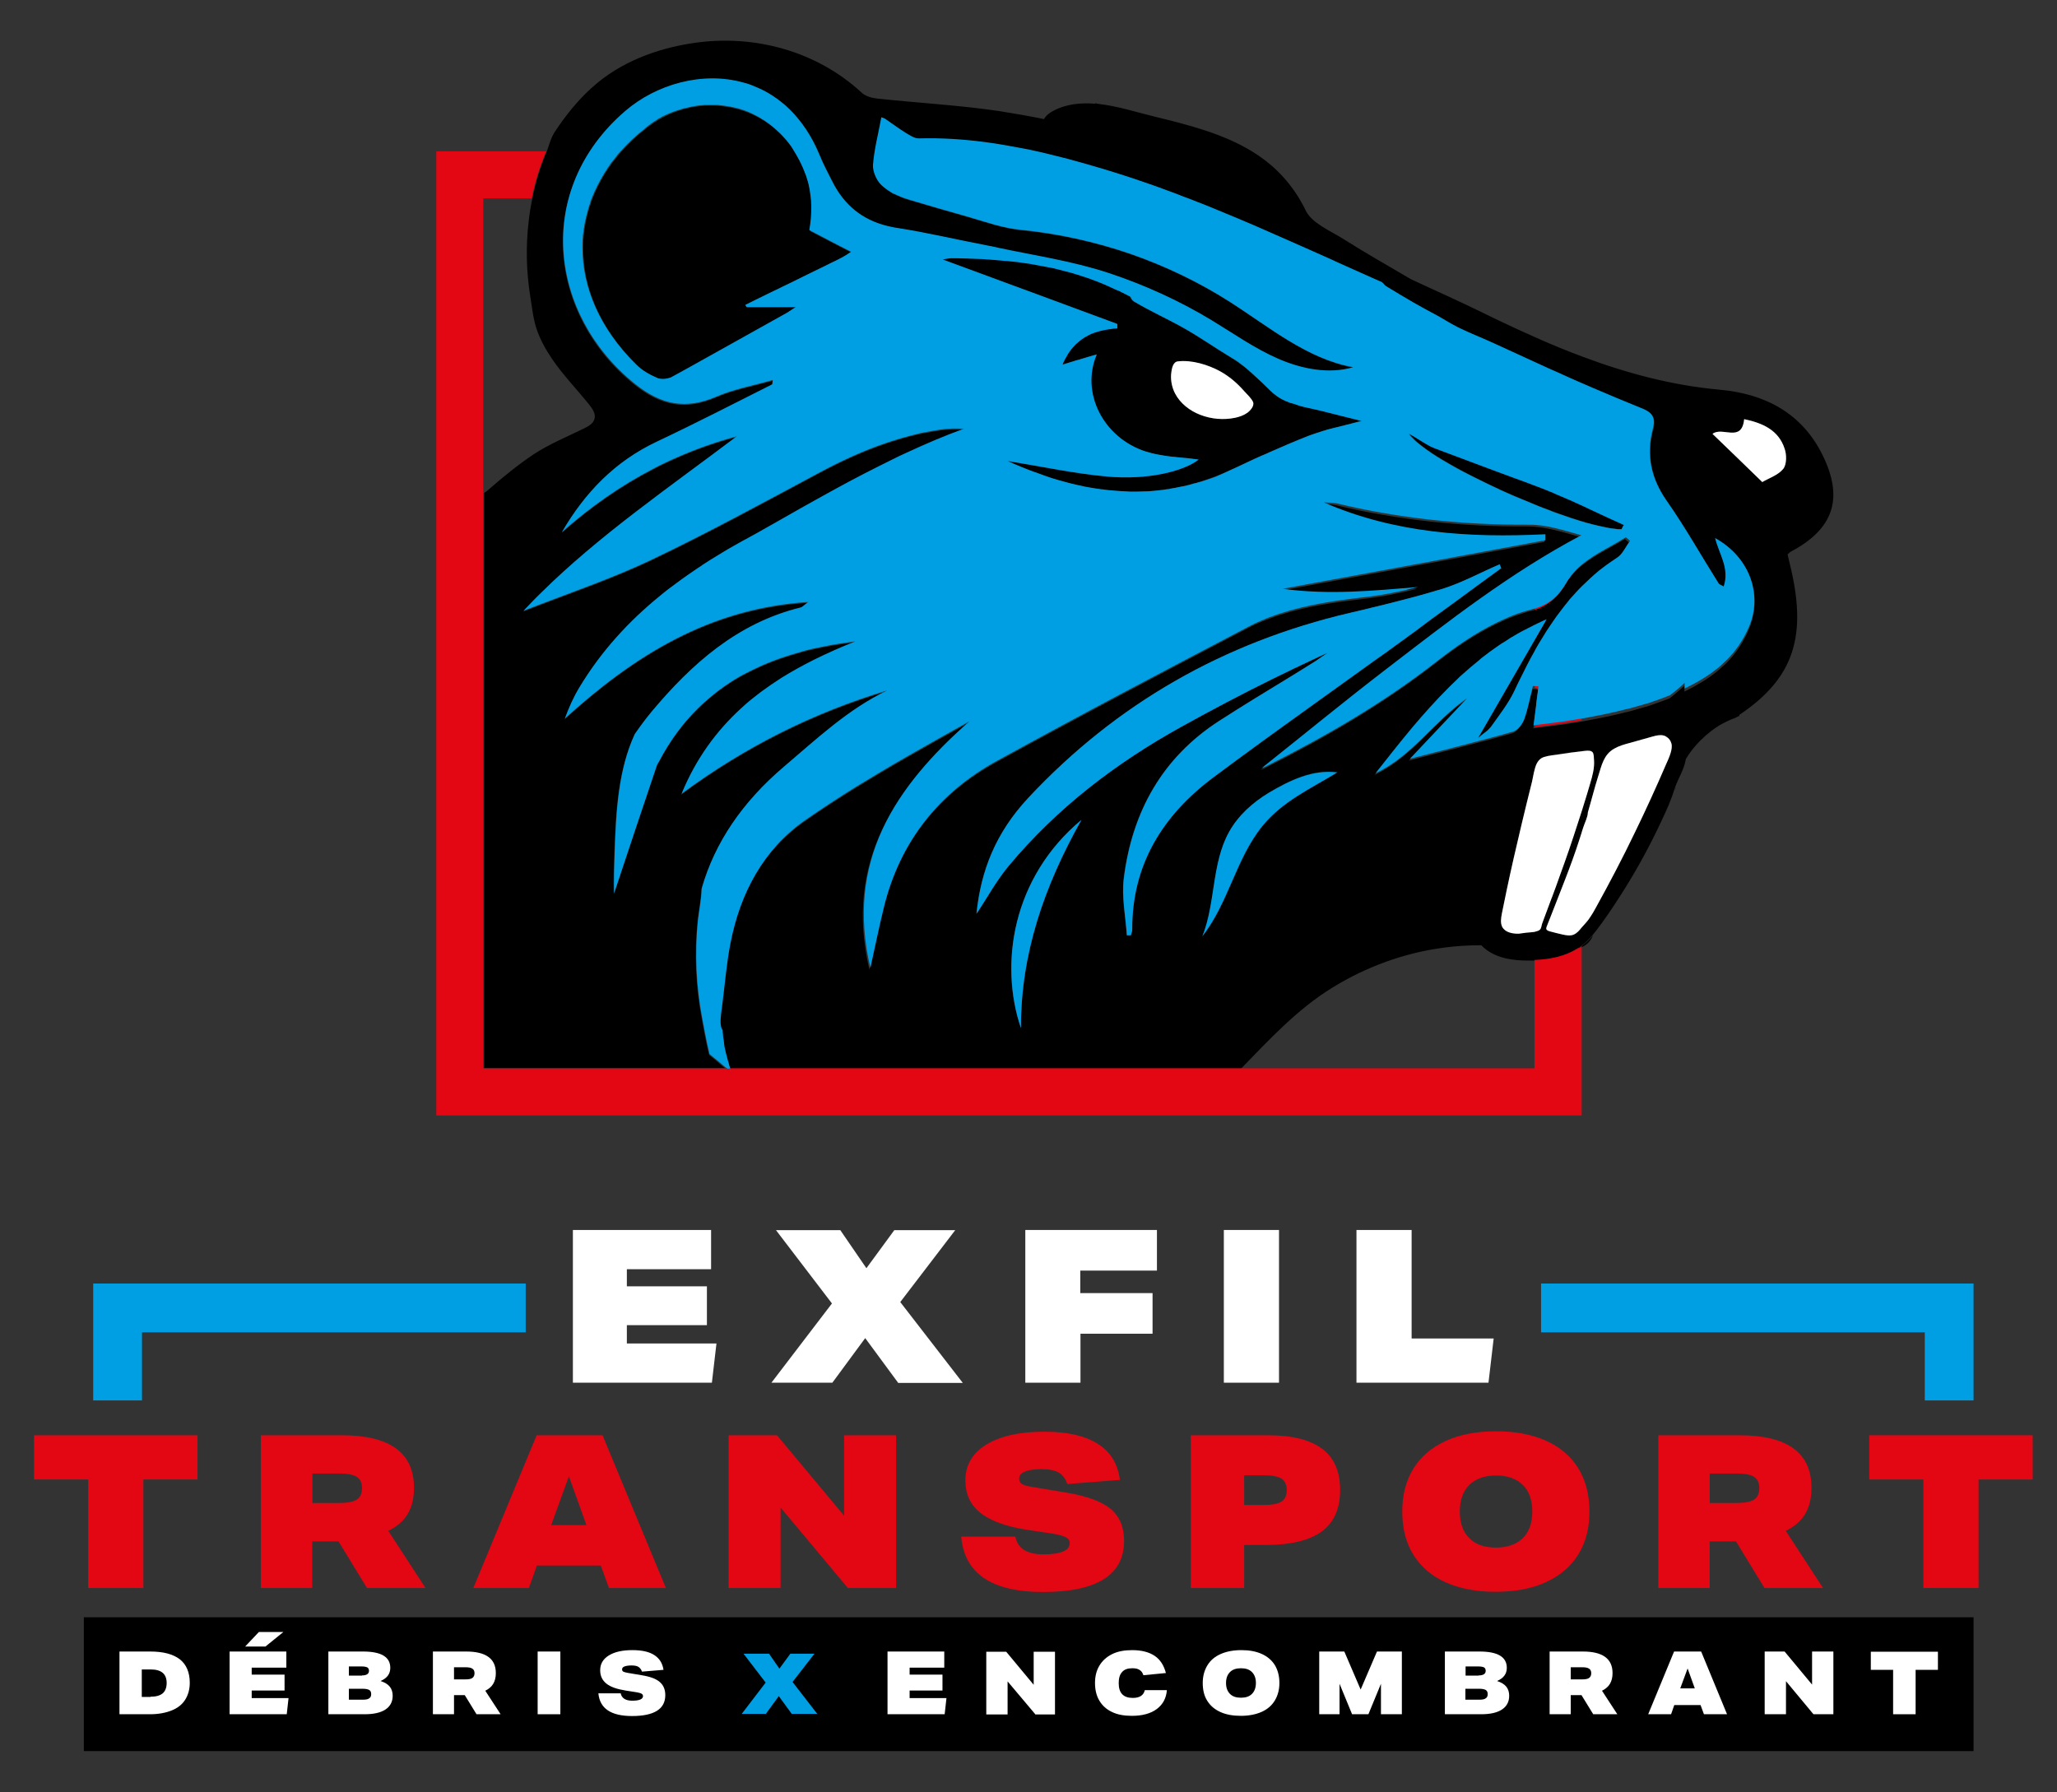 <?xml version="1.0" encoding="UTF-8"?>
<!-- Generator: Adobe Illustrator 27.8.1, SVG Export Plug-In . SVG Version: 6.00 Build 0)  -->
<svg xmlns="http://www.w3.org/2000/svg" xmlns:xlink="http://www.w3.org/1999/xlink" version="1.1" id="Calque_1" x="0px" y="0px" viewBox="0 0 1033 900" style="enable-background:new 0 0 1033 900;" xml:space="preserve">
<rect x="0" y="0" width="1033" height="900" fill="#333333" stroke="none"/>
<style type="text/css">
	.st0{display:none;}
	.st1{fill:#FFFFFF;}
	.st2{fill:#E30613;}
	.st3{fill:#009FE3;}
</style>
<g>
	<rect x="42.1" y="812.2" width="949" height="67.2"></rect>
	<g>
		<g>
			<path class="st1" d="M287.7,694.4v-76.7h69.4v19.7h-42.3v8.6h40.2v19.5h-40.2v9.2h45l-2.3,19.7H287.7z"></path>
			<path class="st1" d="M451,694.4l-16.5-22.4l-16.5,22.4h-30.6l30.4-39.8l-28.1-36.8h32.3l13.1,19.1l14-19.1h30.6l-27.6,36.1     l31.4,40.6H451z"></path>
			<path class="st1" d="M542.6,669.8v24.6h-27.7v-76.7H581v20.4h-38.5v11.3h36.3v20.4H542.6z"></path>
			<path class="st1" d="M614.6,694.4v-76.7h27.7v76.7H614.6z"></path>
			<path class="st1" d="M681.2,694.4v-76.7h27.7v54.5h41.2l-2.6,22.2H681.2z"></path>
		</g>
	</g>
	<g>
		<path class="st2" d="M44.3,797.5V743H17.1v-22.2h82.1V743H72v54.5H44.3z"></path>
		<path class="st2" d="M184.3,797.5L170,774.1h-13.2v23.4h-25.8v-76.7h40.7c24.1,0,36.2,8.8,36.2,26.3c0,5.2-1,9.6-3.1,13.1    c-2,3.5-5.3,6.4-9.8,8.6l18.7,28.7H184.3z M170.2,754.8c4.3,0,7.3-0.6,9-1.7c1.7-1.1,2.6-3.1,2.6-5.8c0-2.6-0.9-4.5-2.6-5.6    c-1.7-1.1-4.7-1.7-8.8-1.7h-13.5v14.8H170.2z"></path>
		<path class="st2" d="M305.8,797.5l-4.1-11.3h-32.1l-4,11.3h-27.9l31.8-76.7h33.1l31.8,76.7H305.8z M285.7,741.4l-8.9,24.5h17.7    L285.7,741.4z"></path>
		<path class="st2" d="M425.8,797.5L392,757.1v40.4h-26.1v-76.7h24.3l33.7,40.4v-40.4H450v76.7H425.8z"></path>
		<path class="st2" d="M536,745.3c-0.9-2.7-2.4-4.7-4.4-5.8c-2-1.1-4.8-1.7-8.4-1.7c-3.7,0-6.5,0.4-8.4,1.2c-2,0.8-3,2-3,3.6    c0,1.1,0.4,2,1.3,2.6c0.9,0.6,2.6,1.1,5,1.5l17.4,2.9c10.4,1.7,17.8,4.5,22.3,8.2c4.5,3.8,6.7,9.1,6.7,16.1    c0,17-13.6,25.6-40.7,25.6c-25.8,0-39.5-9.3-41.1-27.8h27.2c1.1,5.9,5.8,8.9,14.1,8.9c8.8,0,13.2-1.9,13.2-5.7    c0-1.2-0.6-2.2-1.8-2.8c-1.2-0.7-3.1-1.2-5.6-1.7l-13.9-2.1c-10.6-1.6-18.4-4.5-23.5-8.5c-5.1-4-7.6-9.5-7.6-16.3    c0-7.7,3.5-13.7,10.5-18c7-4.3,16.7-6.5,29.1-6.5c11.5,0,20.5,2,26.9,6.1c6.4,4,10.1,10.1,11.1,18.1L536,745.3z"></path>
		<path class="st2" d="M598,797.5v-76.7h38.8c12.2,0,21.2,2.3,27.2,6.8c6,4.5,9,11.4,9,20.7c0,9.4-3.1,16.3-9.2,20.8    c-6.2,4.5-15.6,6.8-28.2,6.8h-10.8v21.6H598z M634.8,755.8c4.2,0,7.1-0.6,8.8-1.7c1.7-1.1,2.6-3.1,2.6-5.8c0-2.6-0.9-4.5-2.6-5.7    c-1.8-1.1-4.6-1.7-8.5-1.7h-10.3v14.9H634.8z"></path>
		<path class="st2" d="M798.2,759.1c0,8.2-1.8,15.4-5.5,21.4c-3.7,6.1-9.1,10.7-16.2,14c-7.1,3.3-15.6,4.9-25.6,4.9    c-9.5,0-17.8-1.6-24.8-4.7c-7-3.1-12.4-7.7-16.2-13.7c-3.8-6-5.7-13.3-5.7-21.9c0-8.2,1.8-15.4,5.5-21.4c3.7-6.1,9.1-10.7,16.2-14    c7.1-3.3,15.6-4.9,25.6-4.9c9.5,0,17.8,1.6,24.8,4.7c7,3.1,12.4,7.7,16.2,13.7C796.3,743.3,798.2,750.6,798.2,759.1z M769.5,759.1    c0-5.8-1.6-10.3-4.8-13.4c-3.2-3.1-7.6-4.7-13.4-4.7c-5.7,0-10.2,1.6-13.4,4.7c-3.2,3.2-4.8,7.6-4.8,13.4c0,5.8,1.6,10.3,4.8,13.4    c3.2,3.2,7.6,4.7,13.4,4.7c5.7,0,10.2-1.6,13.4-4.7C767.9,769.4,769.5,764.9,769.5,759.1z"></path>
		<path class="st2" d="M886.1,797.5l-14.3-23.4h-13.2v23.4h-25.8v-76.7h40.7c24.1,0,36.2,8.8,36.2,26.3c0,5.2-1,9.6-3.1,13.1    c-2,3.5-5.3,6.4-9.8,8.6l18.7,28.7H886.1z M871.9,754.8c4.3,0,7.3-0.6,9-1.7c1.7-1.1,2.6-3.1,2.6-5.8c0-2.6-0.9-4.5-2.6-5.6    c-1.7-1.1-4.7-1.7-8.8-1.7h-13.5v14.8H871.9z"></path>
		<path class="st2" d="M965.9,797.5V743h-27.2v-22.2h82.1V743h-27.2v54.5H965.9z"></path>
	</g>
	<g>
		<path class="st1" d="M60,860.9v-31.5h15.4c6.6,0,11.5,1.3,14.9,3.9c3.3,2.6,5,6.6,5,11.8c0,3.3-0.8,6.1-2.3,8.5    c-1.5,2.4-3.8,4.2-6.8,5.4c-3,1.2-6.6,1.9-10.9,1.9H60z M75.6,852.1c2.8,0,4.8-0.6,6.1-1.7c1.3-1.1,2-2.9,2-5.2c0-2.3-0.7-4-2-5.1    c-1.3-1.1-3.3-1.7-6-1.7h-4.5v13.8H75.6z"></path>
		<path class="st1" d="M115.3,860.9v-31.5h28.5v8.1h-17.4v3.5h16.5v8h-16.5v3.8h18.5l-0.9,8.1H115.3z M133.3,826.9h-10.2l6.9-7.3    h12.3L133.3,826.9z"></path>
		<path class="st1" d="M164.9,860.9v-31.5h17.4c9.1,0,13.7,2.7,13.7,8.2c0,3-1.6,5.2-4.9,6.6c2.1,0.7,3.6,1.6,4.6,2.8    c1,1.2,1.5,2.8,1.5,4.6c0,3-1.2,5.3-3.6,6.9c-2.4,1.6-5.9,2.4-10.5,2.4H164.9z M181.8,841.4c2.3,0,3.5-0.8,3.5-2.3    c0-0.8-0.3-1.4-0.8-1.7c-0.6-0.3-1.5-0.5-2.8-0.5h-6.5v4.6H181.8z M182.1,853.6c1.6,0,2.7-0.2,3.3-0.7c0.7-0.4,1-1.1,1-2.1    c0-1-0.3-1.7-1-2.1c-0.7-0.4-1.8-0.6-3.4-0.6h-6.8v5.5H182.1z"></path>
		<path class="st1" d="M239.3,860.9l-5.9-9.6h-5.4v9.6h-10.6v-31.5h16.7c9.9,0,14.9,3.6,14.9,10.8c0,2.1-0.4,3.9-1.3,5.4    c-0.8,1.4-2.2,2.6-4,3.5l7.7,11.8H239.3z M233.5,843.4c1.8,0,3-0.2,3.7-0.7c0.7-0.5,1.1-1.3,1.1-2.4c0-1.1-0.4-1.9-1.1-2.3    c-0.7-0.5-1.9-0.7-3.6-0.7h-5.6v6.1H233.5z"></path>
		<path class="st1" d="M270,860.9v-31.5h11.4v31.5H270z"></path>
		<path class="st1" d="M322.4,839.5c-0.4-1.1-1-1.9-1.8-2.4c-0.8-0.5-2-0.7-3.5-0.7c-1.5,0-2.7,0.2-3.5,0.5    c-0.8,0.3-1.2,0.8-1.2,1.5c0,0.5,0.2,0.8,0.6,1.1c0.4,0.2,1.1,0.4,2.1,0.6l7.1,1.2c4.3,0.7,7.3,1.8,9.1,3.4    c1.8,1.5,2.8,3.7,2.8,6.6c0,7-5.6,10.5-16.7,10.5c-10.6,0-16.2-3.8-16.9-11.4h11.2c0.5,2.4,2.4,3.7,5.8,3.7c3.6,0,5.4-0.8,5.4-2.3    c0-0.5-0.2-0.9-0.7-1.2c-0.5-0.3-1.3-0.5-2.3-0.7l-5.7-0.9c-4.4-0.7-7.6-1.8-9.7-3.5c-2.1-1.7-3.1-3.9-3.1-6.7    c0-3.1,1.4-5.6,4.3-7.4c2.9-1.8,6.8-2.7,11.9-2.7c4.7,0,8.4,0.8,11,2.5c2.6,1.7,4.1,4.1,4.6,7.4L322.4,839.5z"></path>
		<path class="st1" d="M445.7,860.9v-31.5h28.5v8.1h-17.4v3.5h16.5v8h-16.5v3.8h18.5l-0.9,8.1H445.7z"></path>
		<path class="st1" d="M519.9,860.9L506,844.4v16.6h-10.7v-31.5h10l13.8,16.6v-16.6h10.7v31.5H519.9z"></path>
		<path class="st1" d="M586,848.7c-0.3,4.1-2,7.3-5.1,9.6c-3.1,2.3-7.3,3.4-12.5,3.4c-3.9,0-7.2-0.6-9.9-1.9    c-2.8-1.3-4.9-3.2-6.4-5.7c-1.5-2.5-2.2-5.5-2.2-8.9c0-3.3,0.7-6.2,2.2-8.7c1.5-2.5,3.6-4.4,6.4-5.8c2.8-1.4,6.2-2,10.1-2    c4.7,0,8.5,1,11.3,2.9c2.8,1.9,4.6,4.8,5.6,8.6l-11.3,1.1c-0.4-1.3-1.1-2.2-2-2.7c-0.9-0.6-2.1-0.8-3.6-0.8c-2.3,0-4,0.6-5.1,1.9    c-1.2,1.3-1.7,3.1-1.7,5.6c0,5,2.4,7.4,7.1,7.4c3.4,0,5.4-1.3,6-3.9H586z"></path>
		<path class="st1" d="M642.5,845.2c0,3.4-0.8,6.3-2.3,8.8c-1.5,2.5-3.7,4.4-6.6,5.7c-2.9,1.3-6.4,2-10.5,2c-3.9,0-7.3-0.6-10.2-1.9    s-5.1-3.2-6.6-5.6c-1.6-2.5-2.3-5.5-2.3-9c0-3.4,0.8-6.3,2.3-8.8c1.5-2.5,3.7-4.4,6.6-5.7c2.9-1.3,6.4-2,10.5-2    c3.9,0,7.3,0.6,10.2,1.9c2.9,1.3,5.1,3.2,6.6,5.6C641.7,838.7,642.5,841.7,642.5,845.2z M630.7,845.2c0-2.4-0.7-4.2-2-5.5    c-1.3-1.3-3.1-1.9-5.5-1.9c-2.4,0-4.2,0.6-5.5,1.9c-1.3,1.3-2,3.1-2,5.5s0.7,4.2,2,5.5c1.3,1.3,3.1,1.9,5.5,1.9    c2.4,0,4.2-0.6,5.5-1.9C630,849.4,630.7,847.6,630.7,845.2z"></path>
		<path class="st1" d="M693.5,860.9v-15.3l-6.3,15.3H679l-6.3-15.3v15.3h-10.2v-31.5h12.6l8.2,19.1l8.2-19.1h12.5v31.5H693.5z"></path>
		<path class="st1" d="M725.6,860.9v-31.5H743c9.1,0,13.7,2.7,13.7,8.2c0,3-1.6,5.2-4.9,6.6c2.1,0.7,3.6,1.6,4.6,2.8    c1,1.2,1.5,2.8,1.5,4.6c0,3-1.2,5.3-3.6,6.9c-2.4,1.6-5.9,2.4-10.5,2.4H725.6z M742.6,841.4c2.3,0,3.5-0.8,3.5-2.3    c0-0.8-0.3-1.4-0.8-1.7c-0.6-0.3-1.5-0.5-2.8-0.5h-6.5v4.6H742.6z M742.8,853.6c1.6,0,2.7-0.2,3.3-0.7c0.7-0.4,1-1.1,1-2.1    c0-1-0.3-1.7-1-2.1c-0.7-0.4-1.8-0.6-3.4-0.6h-6.8v5.5H742.8z"></path>
		<path class="st1" d="M800.1,860.9l-5.9-9.6h-5.4v9.6h-10.6v-31.5h16.7c9.9,0,14.9,3.6,14.9,10.8c0,2.1-0.4,3.9-1.3,5.4    c-0.8,1.4-2.2,2.6-4,3.5l7.7,11.8H800.1z M794.3,843.4c1.8,0,3-0.2,3.7-0.7c0.7-0.5,1.1-1.3,1.1-2.4c0-1.1-0.4-1.9-1.1-2.3    c-0.7-0.5-1.9-0.7-3.6-0.7h-5.6v6.1H794.3z"></path>
		<path class="st1" d="M855.7,860.9l-1.7-4.6h-13.2l-1.6,4.6h-11.5l13-31.5h13.6l13,31.5H855.7z M847.5,837.9l-3.7,10h7.3    L847.5,837.9z"></path>
		<path class="st1" d="M910.7,860.9l-13.8-16.6v16.6h-10.7v-31.5h10L910,846v-16.6h10.7v31.5H910.7z"></path>
		<path class="st1" d="M950.7,860.9v-22.3h-11.2v-9.1h33.7v9.1h-11.2v22.3H950.7z"></path>
	</g>
	<path class="st3" d="M397.6,860.7l-6.5-8.9l-6.5,8.9h-12.1l12-15.7l-11.1-14.5h12.8l5.2,7.5l5.5-7.5h12.1L398,844.7l12.4,16H397.6z   "></path>
	<g>
		<g>
			<polygon class="st3" points="71.3,703.3 46.8,703.3 46.8,644.6 264,644.6 264,669.1 71.3,669.1    "></polygon>
		</g>
		<g>
			<polygon class="st3" points="991.1,703.3 966.6,703.3 966.6,669.1 773.9,669.1 773.9,644.6 991.1,644.6    "></polygon>
		</g>
	</g>
</g>
<g>
	<path d="M800,469.7c-0.7,1.9-1.9,3.5-3.5,4.7c-0.7,0.5-1.5,1-2.2,1.3c-0.6,0.3-1.2,0.5-1.9,0.7c0.6-0.4,1.3-0.8,1.9-1.3   C796.4,473.5,798.3,471.7,800,469.7z"></path>
	<g>
		<path class="st2" d="M367.3,539.4L367.3,539.4c-0.8-0.7-1.7-1.4-2.5-2.1c-0.3-0.2-0.5-0.4-0.8-0.6l0,0h2.4v0    c0.1,0.5,0.3,0.9,0.5,1.4C367,538.5,367.2,538.9,367.3,539.4z"></path>
		<path class="st2" d="M794.3,475.1v0.6c-0.6,0.3-1.2,0.5-1.9,0.7C793.1,476,793.7,475.6,794.3,475.1z"></path>
		<path class="st2" d="M776.3,312.1c-1.9,3.2-3.7,6.5-5.6,9.7v-7.2c0.7-0.3,1.4-0.7,2.1-1c0.3-0.2,0.7-0.3,1-0.5    C774.6,312.8,775.5,312.4,776.3,312.1z"></path>
		<path class="st2" d="M789.1,289.5C789.1,289.6,789.1,289.6,789.1,289.5c-0.3,0.3-0.5,0.6-0.7,0.9c-0.8,1-1.5,2.1-2.2,3.3    c-1.7,2.9-3.6,5.4-5.9,7.4c-2,1.7-4.1,3.1-6.5,4.2c-0.4,0.2-0.8,0.3-1.2,0.5c-0.4,0.1-0.8,0.3-1.3,0.4c-0.2,0.1-0.4,0.1-0.6,0.2    v-16.8H789.1z"></path>
		<path class="st2" d="M794.3,295.5v66.3c-1.6,0.3-3.3,0.6-4.9,0.8c-2.5,0.4-4.9,0.8-7.4,1.1c-1,0.1-2.1,0.3-3.1,0.4    c-0.8,0.1-1.6,0.2-2.3,0.3c-1.9,0.2-3.9,0.5-5.8,0.7v-9.1c0-0.3,0.1-0.6,0.1-0.9c0.2-1.4,0.4-2.8,0.5-4.2c0.2-1.8,0.5-3.6,0.7-5.3    c-0.5,0-0.9-0.1-1.4-0.1v-17.8c0,0,0-0.1,0-0.1c0.4-0.7,0.8-1.4,1.2-2.1c0.4-0.7,0.8-1.5,1.3-2.2c0.4-0.7,0.9-1.4,1.3-2.1    c1.3-2.1,2.6-4.1,3.9-6.1c0.5-0.7,1-1.5,1.5-2.2c1-1.4,2-2.9,3.1-4.3c0.5-0.7,1.1-1.4,1.6-2.1c0.9-1.2,1.9-2.4,2.8-3.5    c0.4-0.5,0.9-1.1,1.3-1.6c0.7-0.8,1.3-1.6,2.1-2.3c0.3-0.3,0.5-0.6,0.8-0.9c0.8-0.9,1.6-1.8,2.5-2.6    C794.2,295.6,794.3,295.6,794.3,295.5z"></path>
	</g>
	<g>
		<g>
			<path d="M375,154.3h24.8c-2.7,1.8-3.5,2.4-4.3,2.9c-19.3,10.8-38.5,21.7-57.9,32.3c-1.9,1.1-5.2,1.4-7.1,0.6     c-3.8-1.6-7.7-3.8-10.6-6.7c-39.4-38.7-34.2-89.6,6-119.9c23-17.3,55.2-12.5,71.1,9.7c9.4,13.1,12.7,27.5,9.8,42.9     c7.2,3.8,13.9,7.2,21,10.9c-18.7,9.2-36,17.7-53.4,26.3C374.6,153.6,374.8,154,375,154.3z"></path>
			<path d="M663,206.2c-3.6-0.9-7.2-1.6-10.7-2.6c-0.5-0.2-1-0.3-1.5-0.5c-4.5-1.2-8.6-2.9-12.5-6.5c-6.8-6.4-12.4-12.4-20.6-17.3     c-8-4.8-15.6-10.2-23.8-14.8c-8.1-4.6-16.5-8.3-24.6-13.1c-1.1-0.7-1.8-1.6-2-2.6c-28-15.4-58.4-19.1-89.7-19.3     c-1.5,0-2.9,0.3-4.8,0.6c29.6,10.9,58.7,21.7,87.8,32.4c0,0.7,0.1,1.5,0.1,2.2c-11.7,1.1-21.7,4.7-27.3,18.4     c6.5-1.9,11.7-3.5,17.2-5.1c-8.3,19.1,3,41.9,24.7,48.8c8.8,2.8,18.5,2.9,26.4,4c-7.6,5.9-25.6,10.4-46.1,8.5     c-16.4-1.5-32.5-5-49.9-7.8c37.6,17.1,74.7,22,112.5,4.4c12.9-6,25.8-11.9,39.1-17.1c8-3.1,16.5-4.7,26.2-7.4     C676.2,209.5,669.6,207.8,663,206.2z M626.4,207.3c-1.8,1.3-3.9,2-6.1,2.5c-5.8,1.2-12,0.7-17.6-1.5c-5.2-2-10-5.7-12.6-10.7     c-1.5-2.9-2.2-6.2-2-9.5c0.2-2,0.6-5.5,2.6-6.4c0.2-0.1,0.5-0.2,0.7-0.2c7-0.9,15.4,1.7,21.4,5c4.5,2.5,8.5,5.9,11.9,9.8     c1.3,1.5,3.9,3.8,4.6,5.7C630,203.9,627.8,206.3,626.4,207.3z"></path>
			<path d="M815.5,263.4c-0.4,0.8-0.7,1.6-1.1,2.4c-22.3-0.1-98.2-34-106.5-48.1c4.9,2.8,9,5.8,13.5,7.6     c19.1,7.4,38.4,14.1,57.4,21.6C791.2,251.9,803.3,257.9,815.5,263.4z"></path>
			<path d="M362.9,345.6c1.6-1.1,3.3-2.2,4.9-3.3C366.2,343.4,364.5,344.5,362.9,345.6z M410.1,325.9c2.5-0.5,5-1,7.6-1.5     C415.1,324.8,412.6,325.3,410.1,325.9z M447.5,96.4C447.5,96.4,447.5,96.4,447.5,96.4C447.5,96.4,447.5,96.4,447.5,96.4     c0.3,0.2,0.5,0.3,0.8,0.5C448,96.7,447.8,96.5,447.5,96.4z M448.4,96.9c0,0-0.1,0-0.1-0.1C448.3,96.9,448.4,96.9,448.4,96.9     c0.2,0.1,0.3,0.2,0.5,0.3C448.7,97.1,448.6,97,448.4,96.9z M452.1,220.7c3.2-0.9,6.5-1.8,9.8-2.6     C458.6,218.9,455.4,219.7,452.1,220.7z M626.9,315.5c-21.2,11.1-42.3,22.2-63.4,33.4C584.6,337.7,605.8,326.6,626.9,315.5     c2.8-1.5,5.8-2.8,8.7-4C632.7,312.7,629.8,314,626.9,315.5z M707.6,382.1c9.3-2.4,18.1-4.7,26.7-6.9     C725.7,377.4,716.9,379.7,707.6,382.1z M709.9,317.5c-1.6,1.1-3.2,2.3-4.7,3.4C706.7,319.7,708.3,318.6,709.9,317.5     c0.7-0.5,1.3-1,2-1.5C711.2,316.5,710.5,317,709.9,317.5z M769.9,306.5c-1.8,0.5-3.5,0.9-5.2,1.5     C766.5,307.5,768.2,307,769.9,306.5c0.1,0,0.2,0,0.4-0.1C770.2,306.5,770.1,306.5,769.9,306.5z M770.7,306.3L770.7,306.3     c0.2,0,0.4-0.1,0.6-0.2C771.1,306.2,770.9,306.3,770.7,306.3z M770.7,365.2c-0.4,0.1-0.8,0.1-1.2,0.2v0     C769.9,365.4,770.3,365.3,770.7,365.2c2-0.2,3.9-0.5,5.8-0.7C774.6,364.7,772.7,365,770.7,365.2z M814.3,272     c-0.2,0.1-0.3,0.2-0.5,0.3C814,272.2,814.2,272.1,814.3,272c0.2-0.1,0.3-0.2,0.5-0.3C814.7,271.8,814.5,271.9,814.3,272z"></path>
			<path d="M363.6,525.4c0-0.2-0.1-0.4-0.1-0.6c0,0,0-0.1,0-0.1C363.5,525,363.5,525.2,363.6,525.4z"></path>
			<path d="M367.3,539.4L367.3,539.4c-0.8-0.7-1.7-1.4-2.5-2.1C365.7,538,366.5,538.7,367.3,539.4z"></path>
			<path d="M814.3,272L814.3,272c0.2-0.1,0.3-0.2,0.5-0.3C814.7,271.8,814.5,271.9,814.3,272z M637.3,398.1     c-8.1,4.9-15.4,11.4-20,19.7c-8.8,15.8-6.7,35.6-13.4,52.4c13.1-16.6,16.8-39.1,30.2-55.4c10.2-12.5,24.2-18.7,37.6-26.9     C659.3,386.3,647.7,391.9,637.3,398.1z M814.3,272L814.3,272c0.2-0.1,0.3-0.2,0.5-0.3C814.7,271.8,814.5,271.9,814.3,272z      M770.7,306.3L770.7,306.3c0.2,0,0.4-0.1,0.6-0.2C771.1,306.2,770.9,306.3,770.7,306.3z M447.5,96.4     C447.5,96.4,447.5,96.4,447.5,96.4L447.5,96.4C447.5,96.4,447.5,96.4,447.5,96.4z M448.3,96.8c0,0,0.1,0,0.1,0.1v0     C448.4,96.9,448.3,96.9,448.3,96.8z M814.3,272L814.3,272c0.2-0.1,0.3-0.2,0.5-0.3C814.7,271.8,814.5,271.9,814.3,272z      M841.2,396.5c0,0.1,0,0.2-0.1,0.2c0.1-0.2,0.2-0.3,0.3-0.5c0.1-0.3,0.1-0.7,0.2-1C841.5,395.6,841.3,396.1,841.2,396.5z      M814.3,272L814.3,272c0.2-0.1,0.3-0.2,0.5-0.3C814.7,271.8,814.5,271.9,814.3,272z M814.3,272L814.3,272     c0.2-0.1,0.3-0.2,0.5-0.3C814.7,271.8,814.5,271.9,814.3,272z"></path>
			<path d="M899.4,277c21.5-11.4,26.6-26.8,15.8-48.6c-10.6-21.4-29.4-30.7-51.7-32.7c-24.2-2.2-47-8.4-69.1-16.7     c-8-3-15.8-6.2-23.6-9.7c-9-4-18-8.2-26.9-12.6c-11.4-5.6-23-10.7-34.5-16.1c-0.2-0.1-0.5-0.2-0.7-0.3     c-11.4-6.7-22.9-13.2-34.1-20.3c-6.7-4.2-15.8-7.9-18.9-14.3c-1-2.2-2.2-4.2-3.3-6.1c-6.4-10.5-14.5-18-23.7-23.6     c-14.4-8.8-31.5-13.2-48.7-17.4c-8.8-2.1-18.5-5.3-28.2-6.4c-0.6-0.1-1.2-0.2-1.9-0.4c0.1,0.1,0.1,0.2,0.2,0.3     c-7.4-0.6-14.7,0.1-21.2,3.6c-1.8,0.9-3.7,2.4-4.6,4.1c-7.4-1.5-14.9-2.8-22.4-4c-20.3-3-40.9-4.1-61.4-6.3     c-2.7-0.3-5.9-1.2-7.7-2.9c-22.7-21-54.1-29.5-84.5-25c-18.4,2.7-36.9,9.6-50.8,22.2c-0.2,0.2-0.4,0.4-0.6,0.5     c-7,6.4-13,13.9-18.2,21.8c-2,3-2.8,6.3-4,9.7v0c-0.1,0.4-0.3,0.7-0.5,1.1c-1.8,4.6-3.5,9.3-4.8,14.1c-0.8,2.8-1.4,5.6-2,8.4     c-0.8,3.9-1.5,7.8-1.9,11.7c-1.5,12.6-1.2,25.3,0.8,37.8c0.9,5.4,1.4,10.9,3.1,16.1c1.8,5.4,4.6,10.5,7.8,15.2     c5.5,8.1,12.4,15.2,18.6,22.9c1.6,2,3.4,4.5,2.8,7.1c-0.6,2.5-3.1,3.9-5.4,5c-8.5,4.2-17.4,7.8-25.3,13     c-8,5.4-15.5,11.5-22.8,17.9c-0.6,0.6-1.3,1-1.9,1.4v288.9H364c-1.3-1.1-2.6-2.2-3.9-3.3c-1.3-1.1-2.6-2.2-4-3.3     c-1.8-7-3.2-15.8-3.6-17.7c-3.1-16.3-3.9-33-2.2-49.4c0.4-4.4,1.7-10.3,1.9-16c6.6-23.2,20.5-43.5,41.3-61.2     c16.4-14,32.1-28.8,51.9-38.3c-37.1,11.2-71.2,28.2-103.3,51.9c7.2-17.6,17.5-31.6,30-43c1.6-1.4,3.2-2.8,4.8-4.2     c1.6-1.4,3.3-2.7,5-3.9c3.4-2.5,6.9-5,10.5-7.2c5.2-3.2,10.6-6.2,16.2-9c6.7-3.3,13.7-6.4,20.8-9.2c-2.6,0.3-5.2,0.7-7.8,1.1     c-1.3,0.2-2.6,0.4-3.8,0.6c-2.5,0.5-5.1,1-7.6,1.5c-0.9,0.2-1.9,0.4-2.8,0.6c-0.9,0.2-1.8,0.4-2.8,0.7c-0.6,0.2-1.2,0.3-1.8,0.5     c-3.6,1-7.2,2.1-10.7,3.3c-2.3,0.8-4.6,1.7-6.9,2.6c-2,0.8-3.9,1.7-5.8,2.6c-1,0.5-1.9,0.9-2.9,1.4c-0.6,0.3-1.2,0.6-1.8,0.9     s-1.2,0.6-1.7,0.9c-0.7,0.4-1.3,0.7-2,1.1c-0.1,0-0.1,0.1-0.2,0.1c-0.3,0.2-0.7,0.4-1,0.6c-0.7,0.4-1.3,0.8-2,1.2     c-1.7,1.1-3.3,2.1-4.9,3.3c-0.5,0.4-1,0.7-1.5,1.1c-1.5,1.1-2.9,2.2-4.3,3.4c-2.4,1.9-4.6,4-6.8,6.1c-7.5,7.4-14,16.2-19.6,26.8     c-0.4,0.7-0.8,1.4-1.1,2.1c-7.2,21.3-14.3,42.6-21.4,64c-0.2-7,0.1-14,0.3-21c0.7-20,1.8-41.1,10.1-59c0,0,0,0,0,0     c2.7-3.9,5.5-7.8,8.5-11.3c20-23.9,43-44.4,74.6-52.2c1-0.2,1.9-1.3,4-2.8c-49.7,3.1-87.6,27.1-122.2,58.5     c2-5.5,4.4-10.7,7.2-15.5c11-18.3,24.9-33.4,40.8-46.3c1.3-1.1,2.7-2.1,4-3.2c4-3.1,8.2-6.1,12.5-9c1.4-0.9,2.8-1.8,4.2-2.8     c0.1-0.1,0.2-0.1,0.2-0.2c1.4-0.9,2.8-1.8,4.2-2.7c2-1.2,3.9-2.4,5.9-3.6c1-0.6,2-1.2,3-1.8c2-1.2,4-2.3,6-3.4     c0.6-0.3,1.2-0.6,1.8-1c0.8-0.4,1.6-0.9,2.4-1.3c2.6-1.5,5.3-2.9,7.9-4.4c2.8-1.6,5.7-3.2,8.5-4.8c6.9-3.9,13.7-7.8,20.6-11.6     c2.3-1.3,4.6-2.5,6.9-3.8c4.6-2.5,9.2-5,13.9-7.4c4.7-2.4,9.3-4.8,14.1-7.1c2.4-1.2,4.7-2.3,7.1-3.4c9.5-4.4,19.3-8.6,29.2-12.2     c-3.9-0.1-7.8-0.1-11.7,0.4c-2.7,0.4-5.4,0.9-8.1,1.4c-0.8,0.2-1.6,0.4-2.5,0.5c-3.3,0.8-6.6,1.6-9.8,2.6c-1.6,0.5-3.2,1-4.8,1.5     c-0.8,0.3-1.6,0.5-2.4,0.8c-11.4,3.9-22.4,9-33.3,14.8c-28.2,15.1-56.1,30.4-85,44.1c-18,8.5-36.9,15.1-55,22     c-2.9,1.1-5.8,2.2-8.6,3.3c2.8-3,5.7-5.9,8.6-8.8c29.4-29,64.2-52.9,98.5-78.8c-10.5,2.8-20.5,6.3-30.1,10.6     c-1.9,0.9-3.8,1.7-5.7,2.6c-1.9,0.9-3.8,1.8-5.6,2.8c-16.7,8.6-32,19.4-46.4,32.1c11.5-19.8,26.6-35.5,47.6-45.4     c19.5-9.2,38.7-19.2,58-28.8c0.2-0.1,0.1-0.8,0.3-2.2c-9.7,2.8-19.4,4.5-28.2,8.3c-15.4,6.7-27.8,4.3-41.1-6.4     c-43-34.6-50.8-97.2-4.9-136.9C329.7,42.7,353,36,373.8,41.8c1.3,0.3,2.6,0.8,3.8,1.2c2.5,0.9,5,2,7.4,3.4     c0.3,0.2,0.6,0.3,0.9,0.5c0.6,0.3,1.2,0.7,1.8,1.1c0.3,0.2,0.6,0.4,0.9,0.6c1.2,0.8,2.3,1.6,3.5,2.5c1.7,1.3,3.3,2.8,4.9,4.3     c5.8,5.8,10.9,13.2,14.8,22.7c1.9,4.6,4.2,9.1,6.5,13.5c6,11.8,15,18.9,27.3,22.1c0.9,0.2,1.8,0.4,2.7,0.6c0.5,0.1,1,0.2,1.5,0.3     c0.2,0,0.4,0.1,0.7,0.1c0.2,0.1,0.4,0.1,0.6,0.1c14.8,2.2,29.5,5.8,44.2,8.6l1.4,0.3c0.6,0.1,1.1,0.2,1.7,0.3     c1,0.2,2.1,0.4,3.1,0.7c18.7,4,37.5,6.7,55.9,12.8c18,6,35.3,13.9,51.5,23.7c11,6.7,21.6,14.1,33.4,19.3     c11.8,5.1,25.2,7.8,37.6,4.2c-23.2-4.2-42.2-20.2-62.1-32.9c-15.6-9.9-32.3-18-49.7-24c-17.8-6.2-36.3-10.3-55-12.1     c-9.1-0.9-17.9-4.1-26.8-6.6c-10.1-2.8-20.2-5.8-30.3-8.8c-1.8-0.5-3.5-1.2-5.2-2c-0.4-0.2-0.9-0.4-1.3-0.6     c-0.2-0.1-0.3-0.2-0.5-0.2c-0.2-0.1-0.3-0.2-0.5-0.2c0,0-0.1,0-0.1-0.1c-0.3-0.1-0.5-0.3-0.8-0.5c0,0,0,0,0,0c0,0,0,0,0,0     c-0.3-0.2-0.6-0.3-0.8-0.5c-0.3-0.2-0.6-0.4-0.9-0.6c-1-0.7-2-1.5-2.9-2.3c-2.5-2.3-4.5-6.8-4.3-10.2c0.6-7.9,2.7-15.8,4.2-23.9     c0.1,0.1,0.4,0.1,0.6,0.2c0.2,0.1,0.4,0.1,0.6,0.2c0.2,0.1,0.4,0.2,0.6,0.3c0.1,0.1,0.2,0.1,0.3,0.2c3.3,2.2,6.4,4.7,9.8,6.7     c2.1,1.3,4.7,3.1,7,3c11.1-0.3,22,0.4,32.8,1.8c1.7,0.2,3.3,0.4,5,0.7c3.3,0.5,6.6,1,9.9,1.7c1.6,0.3,3.3,0.6,4.9,0.9     c1.6,0.3,3.3,0.7,4.9,1c1.6,0.4,3.3,0.7,4.9,1.1c2.4,0.6,4.9,1.2,7.3,1.8c1.8,0.4,3.7,0.9,5.5,1.4c0.6,0.2,1.2,0.3,1.8,0.5     c1.2,0.3,2.4,0.7,3.6,1c1.2,0.3,2.4,0.7,3.6,1c10.3,2.9,20.4,6.1,30.4,9.6c1.4,0.5,2.9,1,4.3,1.5c1.3,0.4,2.5,0.9,3.8,1.4     c1.3,0.5,2.5,0.9,3.8,1.4c1.2,0.4,2.3,0.9,3.5,1.3c1.4,0.5,2.7,1,4.1,1.6c1.9,0.7,3.8,1.5,5.7,2.2c1.9,0.7,3.8,1.5,5.6,2.2     c4.6,1.9,9.2,3.8,13.8,5.7c3.1,1.3,6.1,2.6,9.2,3.9c3,1.3,6.1,2.6,9.1,4c3.1,1.3,6.1,2.7,9.1,4c6.8,3,13.7,6.1,20.5,9.1     c2.3,1,4.5,2,6.8,3.1c5.3,2.4,10.6,4.8,15.9,7.1c0.8,0.3,1.5,0.7,2.3,1c0.2,0.1,0.4,0.2,0.6,0.4c0.6,0.5,1,1.3,1.7,1.7     c4.6,2.8,9.2,5.6,13.9,8.3c4,2.3,8.1,4.4,12.2,6.7c0.5,0.3,0.9,0.5,1.4,0.8c1.4,0.8,2.7,1.6,4.1,2.4c0.5,0.3,0.9,0.5,1.4,0.8     c0.9,0.5,1.8,1,2.8,1.5c0.5,0.2,0.9,0.5,1.4,0.7c5.4,2.6,11,4.8,16.5,7.3c9.2,4.2,18.5,8.5,27.7,12.7c2.1,0.9,4.2,1.9,6.3,2.8     c1.7,0.8,3.4,1.5,5.1,2.3c0.9,0.4,1.8,0.8,2.7,1.2c2.8,1.2,5.5,2.4,8.3,3.7c8.3,3.6,16.8,7.1,25.2,10.5c4.9,2,6.6,4.6,5.1,10.2     c-3.4,12.9-1,24.7,6.9,36c9.4,13.4,17.4,27.7,26.1,41.5c0.3,0.6,1.2,0.8,2.6,1.6c3.1-9.1-2.4-16.4-4.3-24.3     c17.2,9.5,24,28.3,16.6,45.7c-2.7,6.4-6.4,11.8-11,16.5c-0.5,0.5-1,1-1.6,1.5c-1.1,1-2.2,2-3.3,2.9c-2.3,1.9-4.8,3.6-7.4,5.2     c-3,1.8-6,3.5-9,4.9v-2.9c-2.4,2.2-4.8,4.3-7.4,6.3c-0.7,0.3-1.4,0.6-2.1,0.8c-0.2,0.1-0.4,0.1-0.5,0.2c-0.4,0.1-0.8,0.3-1.1,0.4     c-1.8,0.7-3.7,1.3-5.6,2c-0.7,0.2-1.4,0.5-2.1,0.7c-0.3,0.1-0.5,0.2-0.8,0.2c-0.8,0.2-1.6,0.5-2.4,0.7c-1.1,0.3-2.1,0.6-3.2,0.9     c-1,0.3-2,0.6-3,0.8c-0.6,0.2-1.2,0.3-1.8,0.4c-0.1,0-0.2,0.1-0.3,0.1c-0.7,0.2-1.3,0.3-2,0.5c-0.7,0.2-1.4,0.3-2.1,0.5     c-1.3,0.3-2.7,0.6-4,0.9c-0.2,0-0.3,0.1-0.5,0.1c-1.3,0.3-2.6,0.5-3.9,0.8c-1.4,0.3-2.8,0.5-4.2,0.8c-1.4,0.3-2.8,0.5-4.2,0.8     c-1.6,0.3-3.3,0.6-4.9,0.8c-2.5,0.4-4.9,0.8-7.4,1.1c-1,0.1-2.1,0.3-3.1,0.4c-0.8,0.1-1.6,0.2-2.3,0.3c-1.9,0.2-3.9,0.5-5.8,0.7     c-0.4,0-0.8,0.1-1.2,0.2v0c0.4-3.2,0.8-6.3,1.2-9.2c0-0.3,0.1-0.6,0.1-0.9c0.2-1.4,0.4-2.8,0.5-4.2c0.2-1.8,0.5-3.6,0.7-5.3     c-0.5,0-0.9-0.1-1.4-0.1c-0.5,0-0.9-0.1-1.4-0.1C768,351,767,356.7,765,362c-0.9,2.5-3.3,5.6-5.6,6.3c-8.3,2.4-16.6,4.6-25.2,6.8     c-8.6,2.2-17.4,4.5-26.7,6.9c10.6-11.2,19.7-20.9,28.8-30.5c-16.5,11.3-27.4,29-46,37.7c5.6-7.1,11.1-14.1,16.8-21     c0.7-0.8,1.3-1.6,2-2.4c5.6-6.7,11.4-13.1,17.5-19.2c1.4-1.4,2.7-2.7,4.1-4c0.2-0.2,0.4-0.4,0.6-0.6c0.7-0.6,1.4-1.3,2-1.9     c3-2.8,6.1-5.4,9.4-8c0.3-0.2,0.6-0.5,0.9-0.8c2.5-1.9,5-3.8,7.6-5.6c0.3-0.2,0.7-0.5,1-0.7c0.5-0.3,1-0.7,1.5-1     c0.5-0.3,1-0.6,1.5-0.9c1.9-1.2,3.8-2.4,5.8-3.6c1.4-0.8,2.8-1.6,4.2-2.3c0.3-0.2,0.6-0.3,0.9-0.4c0.4-0.2,0.9-0.5,1.3-0.7     c0.5-0.3,1.1-0.5,1.6-0.8c0.5-0.3,1.1-0.5,1.6-0.8c0.7-0.3,1.4-0.7,2.1-1c0.3-0.2,0.7-0.3,1-0.5c0.8-0.4,1.6-0.7,2.5-1.1     c-1.9,3.2-3.7,6.5-5.6,9.7c-9.5,16.4-19,32.9-28.8,49.9c0.9-0.8,1.9-1.5,2.8-2.3c0.6-0.5,1.2-0.9,1.8-1.4     c0.3-0.2,0.6-0.5,0.8-0.8c0.5-0.5,1-1,1.4-1.6c4.1-5.8,8.6-11.5,11.6-17.9c0.8-1.6,1.6-3.2,2.3-4.8c0.8-1.6,1.6-3.2,2.4-4.8     c0.3-0.7,0.7-1.3,1-2c0.2-0.5,0.5-0.9,0.7-1.4c1.2-2.4,2.5-4.7,3.8-7c0,0,0-0.1,0-0.1c0.4-0.7,0.8-1.4,1.2-2.1     c0.4-0.7,0.8-1.5,1.3-2.2c0.4-0.7,0.9-1.4,1.3-2.1c1.3-2.1,2.6-4.1,3.9-6.1c0.5-0.7,1-1.5,1.5-2.2c1-1.4,2-2.9,3.1-4.3     c0.5-0.7,1.1-1.4,1.6-2.1c0.9-1.2,1.9-2.4,2.8-3.5c0.4-0.5,0.9-1.1,1.3-1.6c0.7-0.8,1.3-1.6,2.1-2.3c0.3-0.3,0.5-0.6,0.8-0.9     c0.8-0.9,1.6-1.8,2.5-2.6c0,0,0.1-0.1,0.1-0.1c0,0,0.1-0.1,0.1-0.1c0,0,0,0,0,0c0.6-0.6,1.2-1.2,1.8-1.7c0,0,0,0,0,0     c0-0.1,0.1-0.1,0.1-0.1c0.6-0.6,1.3-1.2,1.9-1.8c0-0.1,0.1-0.1,0.2-0.2c1.5-1.4,3.1-2.8,4.7-4.1c0.6-0.5,1.1-0.9,1.7-1.3     c0.7-0.5,1.3-1,2-1.5c0.7-0.5,1.3-1,2-1.4c1-0.7,2-1.4,3.1-2.1c2.8-1.9,4.4-5.6,6.6-8.5c-0.7-0.6-1.4-1.2-2.1-1.8     c-0.5,0.3-1,0.6-1.5,0.9c-0.2,0.1-0.3,0.2-0.5,0.3c-0.2,0.1-0.3,0.2-0.5,0.3c-0.2,0.1-0.3,0.2-0.5,0.3c-0.3,0.2-0.7,0.4-1,0.6     c-2.1,1.2-4.2,2.4-6.2,3.5c-4.5,2.5-8.9,5.2-12.8,8.6c-0.6,0.5-1.2,1.1-1.7,1.6c-0.4,0.4-0.8,0.8-1.2,1.3     c-0.2,0.2-0.4,0.4-0.6,0.7c-0.2,0.2-0.4,0.4-0.6,0.7c0,0-0.1,0.1-0.1,0.1c-0.2,0.2-0.4,0.5-0.6,0.8c-0.8,1-1.5,2.1-2.2,3.3     c-1.7,2.9-3.6,5.4-5.9,7.4c-2,1.7-4.1,3.1-6.5,4.2c-0.4,0.2-0.8,0.3-1.2,0.5c-0.4,0.1-0.8,0.3-1.3,0.4c-0.2,0.1-0.4,0.1-0.6,0.2     c-0.1,0-0.2,0-0.2,0.1c-0.1,0-0.1,0-0.1,0c-0.1,0-0.2,0.1-0.4,0.1c-1.8,0.4-3.5,0.9-5.2,1.5c-2.3,0.7-4.5,1.5-6.7,2.4     c-1.1,0.4-2.2,0.9-3.2,1.4c-1.1,0.5-2.1,1-3.2,1.5c-11,5.3-21.1,12.3-30.8,19.9c-26.6,20.7-55.6,37.5-85.5,52.5     c-0.2,0.1-0.4,0.2-0.6,0.3c-0.1,0-0.2,0.1-0.3,0.1c-0.2,0.1-0.4,0.1-0.5,0.2c-0.2,0.1-0.4,0.1-0.5,0.1c0,0,0.1,0,0.1-0.1     c20-15.9,40.9-33.1,62.4-49.6c31.2-23.9,62.1-48.2,97.8-67.1c-8.6-2.4-17.5-5.3-26.3-5.3c-32.6,0.2-64.8-3.1-96.5-10.7     c-2.1-0.5-4.3-0.4-6.5-0.5c35.6,15.5,73.1,17.9,111.3,16v3c-43.5,8-86.9,16.1-132,24.4c23.7,3.2,45.9,0.9,68.1-0.9     c-8.9,2.3-17.9,4.1-27,5.1c-14.4,1.7-28.7,3.7-42.3,8.2c-1.3,0.4-2.7,0.9-4,1.4c-1,0.4-2,0.8-3,1.1c-3,1.2-5.9,2.5-8.7,4     c-21.2,11.1-42.3,22.2-63.4,33.4c-21.1,11.2-42.1,22.5-63,34c-29.4,16.1-48.7,40.7-56.9,73.6c-2.4,9.8-4.4,19.8-6.8,30.5     c-12.6-53.7,12.4-91,49.8-123.9c-10.6,5.9-21.2,11.8-31.6,17.8c-4.4,2.5-8.7,5-13,7.6c-4.3,2.6-8.6,5.1-12.9,7.8     c-8.5,5.3-16.9,10.7-25.1,16.5c-20.8,14.5-32.5,36.5-37.4,61.5c-2,10.1-2.8,20.4-4.1,30.6c-1,7.4-1.5,11.1,0.1,13.4     c0.1,0.8,0.1,1.5,0.2,2.3c0.1,0.6,0.1,1.3,0.2,1.9c0,0.4,0.1,0.8,0.2,1.1c0,0.3,0.1,0.6,0.1,0.9c0,0.1,0,0.1,0,0.2     c0,0.2,0.1,0.5,0.1,0.7c0,0,0,0.1,0,0.1c0,0,0,0.1,0,0.1c0,0.2,0.1,0.5,0.1,0.7c0.1,0.3,0.1,0.7,0.2,1c0,0.1,0,0.3,0.1,0.4     c0,0,0,0,0,0.1c0.1,0.7,0.3,1.4,0.5,2.1c0.3,1.2,0.6,2.3,0.9,3.4c0.2,0.5,0.3,1.1,0.5,1.7c0.2,0.6,0.3,1.1,0.5,1.7h257.2l0,0     c14.3-14.7,28.3-29.9,45.9-40.7c17-10.5,36.2-17.5,56-20.1c3-0.4,6-0.7,9-0.9c3.3-0.2,6.6-0.3,9.8-0.3h0c0.7,0.7,1.4,1.4,2.2,2     c5.9,4.6,13.8,5.7,21.2,5.7c0.9,0,1.9,0,2.9,0c7.6-0.3,15.4-1.8,21.8-5.9c0.6-0.4,1.3-0.8,1.9-1.3c2.1-1.6,4-3.4,5.7-5.4     c1.8-2.1,3.4-4.3,5-6.5c4.2-5.8,8.1-11.8,11.9-17.9c6.7-10.8,12.7-22,18-33.4c2.3-4.9,4.6-9.9,6.2-15.1c0-0.1,0-0.2,0.1-0.2     c0.1-0.4,0.3-0.9,0.4-1.3v0c1.7-4.8,4.6-9,5.4-14.2c2-3.4,4.5-6.5,7.4-9.4c3.2-3.2,7-6.2,11-8.4c2.1-1.1,4.2-2.1,6.5-2.9     c0.7-0.4,1.3-0.7,2-1V359c27.7-18.6,34.3-39.9,25.2-76.3c-0.4-1.5-0.7-3-1-4.3C898.6,277.7,898.9,277.2,899.4,277z M512.7,516.4     c-10.9-31.9-4.6-75.5,30.4-104.6C524.2,445.4,512.7,479.2,512.7,516.4z M568.5,467c0,0.9-0.5,1.8-0.7,2.7c-0.7,0-1.4,0-2,0     c-0.6-9.6-2.7-19.3-1.5-28.7c4.2-33.3,19.3-60.6,48.1-79.1c11.8-7.6,23.8-14.9,35.8-22.2c4-2.5,8-4.9,11.9-7.4     c0.6-0.3,1.1-0.7,1.6-1c1.6-1.1,3.2-2.2,4.8-3.3c-3.1,1.4-6.2,2.8-9.3,4.3c-1.3,0.6-2.5,1.2-3.8,1.8c-1.1,0.5-2.1,1-3.2,1.5     c-0.2,0.1-0.4,0.2-0.6,0.3c-0.3,0.1-0.7,0.3-1,0.5c-1,0.5-2,1-3.1,1.5c-1,0.5-2,1-3.1,1.5c-1.2,0.6-2.5,1.2-3.7,1.8     c-15.2,7.5-30.2,15.4-45,23.6c-33,18.2-62.8,40.9-87.1,70c-6.2,7.4-10.9,16.1-16.3,24.2c2.2-21.8,9.7-40.7,26-58.2     c44.2-47.3,98.2-78.1,161.4-92.9c3.9-0.9,7.8-1.8,11.7-2.8c3.9-0.9,7.8-1.9,11.7-2.9c2-0.5,3.9-1,5.8-1.5c3.9-1,7.8-2.1,11.6-3.2     c1.9-0.6,3.8-1.1,5.8-1.7c9.9-3.1,19.1-8.2,28.7-12.3l0.9,2c-7.3,5.3-14.7,10.7-22,16.1c-4.7,3.4-9.3,6.8-14,10.2     c-1.3,1-2.7,2-4,3c-0.7,0.5-1.3,1-2,1.5c-0.7,0.5-1.3,1-2,1.5c-1.6,1.1-3.2,2.3-4.7,3.4c-1.6,1.1-3.1,2.3-4.7,3.4     c-3.1,2.3-6.3,4.6-9.5,6.8c-9.5,6.8-18.9,13.6-28.4,20.4c-6.3,4.5-12.6,9.1-18.9,13.6c-3.2,2.3-6.3,4.6-9.4,6.8     c-8.4,6.1-16.7,12.2-25,18.4C583.9,409.3,568.3,434.1,568.5,467z M634.1,414.8c-13.3,16.3-17.1,38.8-30.2,55.4     c6.7-16.8,4.6-36.6,13.4-52.4c4.6-8.3,11.9-14.8,20-19.7c10.4-6.3,22-11.9,34.3-10.2C658.3,396.1,644.2,402.4,634.1,414.8z      M774.5,463.6c-0.4,1-0.4,2.5-1.2,3.2c-0.5,0.5-1.2,0.7-2,0.9c-0.2,0.1-0.5,0.1-0.7,0.2c-1.4,0.2-2.7,0.3-4.1,0.4     c-1.2,0.1-2.5,0.4-3.7,0.5c-3.2,0.1-6.9-0.6-8.4-3.4c-1-2-0.6-4.4-0.2-6.6c0.8-3.9,1.6-7.8,2.4-11.7c2.3-10.9,4.8-21.8,7.4-32.7     c1.8-7.4,3.5-14.7,5.4-22.1c0.4-1.7,0.7-3.9,1.3-6c0.7-2.8,1.9-5.3,4.6-6.2c2.5-0.8,5.3-1,7.9-1.4c3.7-0.6,7.4-1.1,11.1-1.5     c0.2,0,0.5-0.1,0.7-0.1c1.1-0.1,3.2-0.5,4.3,0.2c0.2,0.1,0.3,0.2,0.4,0.3c0.8,0.8,0.7,3.1,0.8,4.1c0.2,4-0.9,7.9-2,11.6     c-0.5,1.8-1.1,3.6-1.6,5.4c-0.9,2.8-1.7,5.6-2.6,8.4c-1.4,4.3-2.8,8.6-4.2,12.9c-1.5,4.5-3,9-4.6,13.4c-0.7,2-1.4,4-2.2,6.1     c-1.3,3.7-2.6,7.3-4,11c0,0.1,0,0.1-0.1,0.2c-1.1,2.9-2.1,5.7-3.2,8.6C775.6,460.8,775.1,462.2,774.5,463.6z M836.7,383.8     c-5,11.6-10.2,23-15.7,34.3h0c-6.1,12.7-12.6,25.1-19.4,37.4c-0.8,1.4-1.5,2.8-2.4,4.1c-0.3,0.5-0.6,1-1,1.5c0,0-0.1,0.1-0.1,0.2     c-1.1,1.6-2.5,3-3.8,4.5c0,0,0,0.1-0.1,0.1c-1.1,1.4-2.3,2.8-4,3.5c-1.8,0.7-3.7,0.3-5.6-0.1c-2.1-0.5-4.3-1-6.4-1.6     c-0.8-0.2-1.6-0.6-1.7-1.3c0-0.3,0.1-0.7,0.2-1c0.6-1.6,1.3-3.2,1.9-4.8c1.2-3,2.4-6.1,3.6-9.2c1.2-3.2,2.5-6.3,3.7-9.5     c2.6-6.7,5.1-13.5,7.3-20.4c0.3-0.9,0.6-1.9,0.9-2.8c0.3-1.1,0.7-2.2,1-3.2c0.7-2.2,2.3-5.3,2.3-7.5c1.8-6.1,3.3-12.2,5.2-18.2     c1.7-5.3,2.7-10.8,8-13.8c2.4-1.4,5.2-2.2,7.9-2.9c3.8-1.1,7.6-2.1,11.4-3.2c1.8-0.5,3.8-1,5.6-0.5c0.5,0.1,0.9,0.3,1.3,0.6     c1.2,0.7,2.1,1.8,2.5,3.2C840.3,376.1,838,380.9,836.7,383.8z M895.5,235.5c-2.6,3.2-7.4,4.7-10.5,6.6     c-8.3-8.1-16.6-16.1-25-24.2c4.9-3.9,14.7,4.7,15.9-7.4c9.5,2,17.3,5.6,20.3,14.8C897.3,228.3,897.3,233.3,895.5,235.5z"></path>
			<path class="st3" d="M543.1,411.7c-18.9,33.7-30.5,67.5-30.4,104.6C501.9,484.5,508.1,440.9,543.1,411.7z"></path>
			<path class="st1" d="M895.5,235.5c-2.6,3.2-7.4,4.7-10.5,6.6c-8.3-8.1-16.6-16.1-25-24.2c4.9-3.9,14.7,4.7,15.9-7.4     c9.5,2,17.3,5.6,20.3,14.8C897.3,228.3,897.3,233.3,895.5,235.5z"></path>
			<path class="st3" d="M753.9,285.3c-7.3,5.3-14.7,10.7-22,16.1c-4.7,3.4-9.3,6.8-14,10.2c-1.3,1-2.7,2-4,3c-0.7,0.5-1.3,1-2,1.5     c-0.7,0.5-1.3,1-2,1.5c-1.6,1.1-3.2,2.3-4.7,3.4c-1.6,1.1-3.1,2.3-4.7,3.4c-3.1,2.3-6.3,4.6-9.5,6.8     c-9.5,6.8-18.9,13.6-28.4,20.4c-6.3,4.5-12.6,9.1-18.9,13.6c-3.2,2.3-6.3,4.6-9.4,6.8c-8.4,6.1-16.7,12.2-25,18.4     c-25.3,19-40.9,43.8-40.7,76.6c0,0.9-0.5,1.8-0.7,2.7c-0.7,0-1.4,0-2,0c-0.6-9.6-2.7-19.3-1.5-28.7c4.2-33.3,19.3-60.6,48.1-79.1     c11.8-7.6,23.8-14.9,35.8-22.2c4-2.5,8-4.9,11.9-7.4c0.6-0.3,1.1-0.7,1.6-1.1c1.6-1.1,3.2-2.2,4.8-3.3c-3.1,1.4-6.2,2.8-9.3,4.3     c-1.3,0.6-2.5,1.2-3.8,1.8c-0.3,0.1-0.5,0.2-0.8,0.4c-0.8,0.4-1.6,0.8-2.4,1.1c-0.2,0.1-0.4,0.2-0.6,0.3c-0.3,0.1-0.7,0.3-1,0.5     c-1,0.5-2,1-3.1,1.5c-1,0.5-2,1-3.1,1.5c-1.2,0.6-2.5,1.2-3.7,1.8c-15.2,7.5-30.2,15.4-45,23.6c-33,18.2-62.8,40.9-87.1,70     c-6.2,7.4-10.9,16.1-16.3,24.2c2.2-21.8,9.7-40.7,26-58.2c44.2-47.3,98.2-78.1,161.4-92.9c3.9-0.9,7.8-1.8,11.7-2.8     c3.9-0.9,7.8-1.9,11.7-2.9c2-0.5,3.9-1,5.8-1.5c3.9-1,7.8-2.1,11.6-3.2c1.9-0.6,3.8-1.1,5.8-1.7c9.9-3.1,19.1-8.2,28.7-12.3     L753.9,285.3z"></path>
			<path class="st3" d="M861.3,270.2c1.9,7.9,7.4,15.2,4.3,24.3c-1.4-0.8-2.3-1-2.6-1.6c-8.7-13.8-16.7-28.1-26.1-41.5     c-7.9-11.3-10.3-23.1-6.9-36c1.5-5.6-0.2-8.2-5.1-10.2c-8.4-3.4-16.8-6.9-25.2-10.5c-2.8-1.2-5.6-2.4-8.3-3.6     c-0.9-0.4-1.8-0.8-2.7-1.2c-1.7-0.8-3.4-1.5-5.1-2.3c-2.1-0.9-4.2-1.9-6.3-2.8c-9.2-4.2-18.5-8.5-27.7-12.7     c-5.5-2.5-11.1-4.7-16.5-7.3c-0.5-0.2-0.9-0.5-1.4-0.7c-0.9-0.5-1.8-1-2.8-1.5c-0.4-0.3-0.9-0.5-1.4-0.8     c-1.4-0.8-2.7-1.6-4.1-2.4c-0.4-0.3-0.9-0.5-1.4-0.8c-4.1-2.2-8.2-4.4-12.2-6.7c-4.7-2.7-9.3-5.5-13.9-8.3     c-0.6-0.4-1.1-1.2-1.7-1.7c-0.2-0.2-0.4-0.3-0.6-0.4c-0.8-0.3-1.5-0.7-2.3-1c-5.3-2.4-10.6-4.7-15.9-7.1c-2.3-1-4.5-2-6.8-3.1     c-6.8-3-13.6-6.1-20.5-9.1c-3-1.3-6.1-2.7-9.1-4c-3-1.3-6.1-2.7-9.1-4c-3.1-1.3-6.1-2.6-9.2-3.9c-4.6-1.9-9.2-3.8-13.8-5.7     c-1.9-0.8-3.8-1.5-5.6-2.2c-1.9-0.8-3.8-1.5-5.7-2.2c-1.4-0.5-2.7-1-4.1-1.6c-1.2-0.4-2.3-0.9-3.5-1.3c-1.3-0.5-2.5-0.9-3.8-1.4     c-1.3-0.5-2.5-0.9-3.8-1.4c-1.4-0.5-2.9-1-4.3-1.5c-10-3.5-20.2-6.7-30.4-9.6c-1.2-0.3-2.4-0.7-3.6-1c-1.2-0.3-2.4-0.7-3.6-1     c-0.6-0.2-1.2-0.3-1.8-0.5c-1.8-0.5-3.6-0.9-5.5-1.4c-2.4-0.6-4.9-1.2-7.3-1.8c-1.6-0.4-3.3-0.7-4.9-1.1c-1.6-0.4-3.3-0.7-4.9-1     c-1.6-0.3-3.3-0.6-4.9-0.9c-3.3-0.6-6.6-1.2-9.9-1.7c-1.7-0.2-3.3-0.5-5-0.7c-10.8-1.4-21.7-2.1-32.8-1.8c-2.3,0.1-4.8-1.7-7-3     c-3.4-2.1-6.5-4.5-9.8-6.7c-0.1-0.1-0.2-0.1-0.3-0.2c-0.2-0.1-0.4-0.2-0.6-0.3c-0.2-0.1-0.4-0.2-0.6-0.2     c-0.3-0.1-0.5-0.2-0.6-0.2c-1.5,8.2-3.6,16-4.2,23.9c-0.2,3.3,1.8,7.9,4.3,10.2c0.9,0.8,1.9,1.6,2.9,2.3c0.3,0.2,0.6,0.4,0.9,0.6     c0.3,0.2,0.5,0.3,0.8,0.5c0,0,0,0,0,0c0,0,0,0,0,0c0.3,0.2,0.5,0.3,0.8,0.5c0,0,0.1,0,0.1,0.1c0.2,0.1,0.3,0.2,0.5,0.2     c0.1,0.1,0.3,0.2,0.5,0.2c0.4,0.2,0.8,0.4,1.3,0.6c1.7,0.8,3.5,1.5,5.2,2c10.1,3,20.2,6,30.3,8.8c8.9,2.6,17.7,5.8,26.8,6.6     c18.7,1.9,37.2,6,55,12.1c17.4,6.1,34.2,14.1,49.7,24c19.9,12.7,38.8,28.7,62.1,32.9c-12.3,3.6-25.8,0.9-37.6-4.2     c-11.8-5.1-22.4-12.6-33.4-19.3c-16.2-9.8-33.5-17.7-51.5-23.7c-18.4-6.1-37.1-8.8-55.9-12.8c-1-0.2-2.1-0.5-3.1-0.7     c-0.5-0.1-1.1-0.2-1.7-0.3c-0.5-0.1-1-0.2-1.4-0.3c-14.8-2.8-29.4-6.3-44.2-8.6c-0.2,0-0.4-0.1-0.6-0.1c-0.2,0-0.4-0.1-0.7-0.1     c-0.5-0.1-1-0.2-1.5-0.3c-0.9-0.2-1.8-0.4-2.7-0.6c-12.3-3.1-21.3-10.3-27.3-22.1c-2.3-4.5-4.6-8.9-6.5-13.5     c-3.9-9.5-9-16.9-14.8-22.7c-1.6-1.6-3.2-3-4.9-4.3c-1.1-0.9-2.3-1.7-3.5-2.5c-0.3-0.2-0.6-0.4-0.9-0.6c-0.6-0.4-1.2-0.7-1.8-1.1     c-0.3-0.2-0.6-0.3-0.9-0.5c-2.4-1.3-4.9-2.4-7.4-3.4c-1.3-0.5-2.5-0.9-3.8-1.2c-20.8-5.9-44.1,0.9-59.6,14.3     c-46,39.7-38.1,102.3,4.9,136.9c13.3,10.7,25.7,13.1,41.1,6.4c8.8-3.8,18.5-5.5,28.2-8.3c-0.2,1.4-0.1,2.1-0.3,2.2     c-19.3,9.7-38.5,19.6-58,28.8c-21,9.9-36.1,25.6-47.6,45.4c14.3-12.7,29.7-23.5,46.4-32.1c1.8-1,3.7-1.9,5.6-2.8     c1.9-0.9,3.8-1.8,5.7-2.6c9.6-4.2,19.6-7.8,30.1-10.6c-34.3,25.9-69.2,49.8-98.5,78.8c-3,2.9-5.8,5.9-8.6,8.8     c2.8-1.1,5.7-2.2,8.6-3.3c18.1-6.9,37-13.5,55-22c28.8-13.7,56.8-29,85-44.1c10.8-5.8,21.8-10.9,33.3-14.8     c0.8-0.3,1.6-0.5,2.4-0.8c1.6-0.5,3.2-1,4.8-1.5c3.2-0.9,6.5-1.8,9.8-2.6c0.8-0.2,1.7-0.4,2.5-0.5c2.7-0.5,5.3-1,8.1-1.4     c3.9-0.6,7.8-0.6,11.7-0.4c-10,3.6-19.7,7.8-29.2,12.2c-2.4,1.1-4.8,2.2-7.1,3.4c-4.7,2.3-9.4,4.7-14.1,7.1     c-4.7,2.4-9.3,4.9-13.9,7.4c-2.3,1.3-4.6,2.5-6.9,3.8c-6.9,3.8-13.8,7.7-20.6,11.6c-2.8,1.6-5.7,3.2-8.5,4.8     c-2.6,1.5-5.3,3-7.9,4.4c-0.8,0.5-1.6,0.9-2.4,1.3c-0.6,0.3-1.2,0.7-1.8,1c-2,1.1-4,2.3-6,3.4c-1,0.6-2,1.2-3,1.8     c-2,1.2-4,2.4-5.9,3.6c-1.4,0.9-2.8,1.8-4.2,2.7c-0.1,0-0.2,0.1-0.2,0.2c-1.4,0.9-2.8,1.8-4.2,2.8c-4.3,2.9-8.4,5.9-12.5,9     c-1.3,1-2.7,2.1-4,3.2c-15.9,12.9-29.8,28-40.8,46.3c-2.9,4.8-5.2,10-7.2,15.5c34.6-31.4,72.5-55.4,122.2-58.5     c-2.1,1.5-2.9,2.6-4,2.8c-31.6,7.8-54.6,28.3-74.6,52.2c-3,3.6-5.8,7.4-8.5,11.3c0,0,0,0,0,0c-8.3,17.9-9.4,39-10.1,59     c-0.2,7-0.5,14-0.3,21c7.1-21.4,14.2-42.7,21.4-64c0.2-0.8,0.7-1.4,1.1-2.1c5.5-10.6,12.1-19.4,19.6-26.8     c2.2-2.2,4.5-4.2,6.8-6.1c1.4-1.2,2.8-2.3,4.3-3.4c0.5-0.3,1-0.7,1.5-1.1c1.6-1.1,3.3-2.2,4.9-3.3c0.7-0.4,1.3-0.8,2-1.2     c0.3-0.2,0.6-0.4,1-0.6c0.1,0,0.1-0.1,0.2-0.1c0.6-0.4,1.3-0.8,2-1.1c0.6-0.3,1.1-0.6,1.7-0.9s1.2-0.6,1.8-0.9     c0.9-0.5,1.9-0.9,2.9-1.4c1.9-0.9,3.8-1.8,5.8-2.6c2.2-0.9,4.5-1.8,6.9-2.6c3.5-1.2,7.1-2.3,10.7-3.3c0.6-0.2,1.2-0.3,1.8-0.5     c0.9-0.2,1.8-0.5,2.8-0.7c0.9-0.2,1.9-0.4,2.8-0.6c2.5-0.5,5-1,7.6-1.5c1.3-0.2,2.6-0.4,3.8-0.6c2.6-0.4,5.2-0.8,7.8-1.1     c-7.2,2.8-14.1,5.9-20.8,9.2c-5.6,2.8-11,5.8-16.2,9c-3.6,2.3-7.1,4.7-10.5,7.2c-1.7,1.3-3.4,2.6-5,3.9c-1.6,1.3-3.2,2.7-4.8,4.2     c-12.5,11.4-22.8,25.4-30,43c32-23.7,66.2-40.7,103.3-51.9c-19.8,9.5-35.5,24.4-51.9,38.3c-20.8,17.7-34.7,38-41.3,61.2     c-0.2,5.7-1.4,11.6-1.9,16c-1.7,16.5-0.9,33.2,2.2,49.4c0.4,1.9,1.9,10.7,3.6,17.7c1.3,1.1,2.6,2.2,4,3.3     c1.3,1.1,2.6,2.2,3.9,3.3l0,0c0.3,0.2,0.5,0.4,0.8,0.6c0.8,0.7,1.7,1.4,2.5,2.1v0c-0.2-0.5-0.3-0.9-0.5-1.4     c-0.2-0.4-0.3-0.9-0.5-1.4v0c-0.2-0.6-0.4-1.1-0.5-1.7c-0.2-0.6-0.3-1.1-0.5-1.7c-0.3-1.1-0.6-2.2-0.9-3.4     c-0.2-0.7-0.3-1.4-0.5-2.1c0,0,0,0,0-0.1c0-0.1-0.1-0.3-0.1-0.4c-0.1-0.3-0.1-0.6-0.2-1c0-0.2-0.1-0.5-0.1-0.8c0,0,0-0.1,0-0.1     c0-0.2-0.1-0.5-0.1-0.7c0-0.1,0-0.1,0-0.2c0-0.3-0.1-0.6-0.1-0.9c-0.1-0.4-0.1-0.8-0.2-1.1c-0.1-0.6-0.2-1.2-0.2-1.9     c-0.1-0.8-0.2-1.5-0.2-2.3c-1.6-2.3-1.1-6.1-0.1-13.4c1.3-10.2,2.1-20.5,4.1-30.6c4.9-25,16.6-47,37.4-61.5     c8.2-5.7,16.6-11.2,25.1-16.5c4.3-2.6,8.6-5.2,12.9-7.8c4.3-2.6,8.7-5.1,13-7.6c10.5-6,21-11.9,31.6-17.8     c-37.4,32.9-62.4,70.2-49.8,123.9c2.4-10.8,4.4-20.7,6.8-30.5c8.1-32.9,27.5-57.5,56.9-73.6c20.9-11.5,41.9-22.8,63-34     c21.1-11.2,42.2-22.3,63.4-33.4c2.8-1.5,5.8-2.8,8.7-4c1-0.4,2-0.8,3-1.1c1.3-0.5,2.6-1,4-1.4c13.6-4.5,28-6.5,42.3-8.2     c9.1-1,18.1-2.8,27-5.1c-22.2,1.8-44.3,4.1-68.1,0.9c45.1-8.3,88.5-16.3,132-24.4v-3c-38.2,1.9-75.7-0.5-111.3-16     c2.2,0.2,4.4,0,6.5,0.5c31.7,7.6,63.9,10.9,96.5,10.7c8.8-0.1,17.7,2.9,26.3,5.3c-35.7,18.9-66.7,43.2-97.8,67.1     c-21.5,16.5-42.4,33.7-62.4,49.6c-0.1,0-0.1,0-0.1,0.1c0.1,0,0.3-0.1,0.5-0.1c0.2-0.1,0.3-0.1,0.5-0.2c0.1,0,0.2-0.1,0.3-0.1     c0.2-0.1,0.4-0.2,0.6-0.3c30-15.1,59-31.8,85.5-52.5c9.7-7.6,19.8-14.6,30.8-19.9c1-0.5,2.1-1,3.2-1.5c1.1-0.5,2.2-0.9,3.2-1.4     c2.2-0.9,4.4-1.7,6.7-2.4c1.7-0.5,3.4-1,5.2-1.5c0.1,0,0.2-0.1,0.4-0.1c0,0,0.1,0,0.1,0c0.1,0,0.2,0,0.2-0.1v0     c0.2,0,0.4-0.1,0.6-0.2c0.4-0.1,0.9-0.3,1.3-0.4c0.4-0.2,0.8-0.3,1.2-0.5c2.4-1,4.6-2.4,6.5-4.2c2.3-2,4.2-4.5,5.9-7.4     c0.7-1.2,1.4-2.3,2.2-3.3c0.2-0.3,0.4-0.5,0.6-0.8c0,0,0-0.1,0.1-0.1c0.2-0.2,0.4-0.5,0.6-0.7c0.2-0.2,0.4-0.5,0.6-0.7     c0.4-0.4,0.8-0.9,1.2-1.3c0.6-0.6,1.1-1.1,1.7-1.6c3.9-3.4,8.3-6.1,12.8-8.6c2.1-1.2,4.2-2.3,6.2-3.5c0.4-0.2,0.7-0.4,1-0.6     c0.2-0.1,0.3-0.2,0.5-0.3c0.2-0.1,0.3-0.2,0.5-0.3c0.2-0.1,0.3-0.2,0.5-0.3c0.5-0.3,1-0.6,1.5-0.9c0.7,0.6,1.4,1.2,2.1,1.8     c-2.2,2.9-3.7,6.7-6.6,8.5c-1,0.7-2.1,1.4-3.1,2.1c-0.7,0.5-1.3,0.9-2,1.4c-0.7,0.5-1.3,1-2,1.5c-0.6,0.4-1.1,0.9-1.7,1.3     c-1.6,1.3-3.2,2.7-4.7,4.1c-0.1,0-0.1,0.1-0.2,0.2c-0.6,0.6-1.3,1.2-1.9,1.8c0,0-0.1,0.1-0.1,0.1c0,0,0,0,0,0     c-0.6,0.6-1.2,1.1-1.8,1.7c0,0,0,0,0,0c0,0-0.1,0.1-0.1,0.1c0,0-0.1,0.1-0.1,0.1c-0.9,0.9-1.7,1.7-2.5,2.6     c-0.3,0.3-0.6,0.6-0.8,0.9c-0.7,0.8-1.4,1.5-2.1,2.3c-0.5,0.5-0.9,1-1.3,1.6c-1,1.2-1.9,2.3-2.8,3.5c-0.5,0.7-1.1,1.4-1.6,2.1     c-1.1,1.4-2.1,2.8-3.1,4.3c-0.5,0.7-1,1.4-1.5,2.2c-1.4,2-2.7,4-3.9,6.1c-0.4,0.7-0.9,1.4-1.3,2.1c-0.4,0.7-0.9,1.4-1.3,2.2     c-0.4,0.7-0.8,1.4-1.2,2.1c0,0,0,0.1,0,0.1c-1.3,2.3-2.6,4.6-3.8,7c-0.2,0.5-0.5,0.9-0.7,1.4c-0.3,0.7-0.7,1.3-1,2     c-0.8,1.6-1.6,3.2-2.4,4.8c-0.8,1.6-1.6,3.2-2.3,4.8c-3,6.4-7.5,12.1-11.6,17.9c-0.4,0.6-0.9,1.1-1.4,1.6     c-0.2,0.3-0.5,0.5-0.8,0.8c-0.6,0.5-1.2,1-1.8,1.4c-0.9,0.7-1.9,1.5-2.8,2.3c9.8-17,19.3-33.5,28.8-49.9c1.9-3.2,3.7-6.5,5.6-9.7     c-0.8,0.3-1.7,0.7-2.5,1.1c-0.3,0.1-0.7,0.3-1,0.5c-0.7,0.3-1.4,0.6-2.1,1c-0.5,0.2-1.1,0.5-1.6,0.8c-0.5,0.3-1.1,0.5-1.6,0.8     c-0.5,0.2-0.9,0.4-1.3,0.7c-0.3,0.1-0.6,0.3-0.9,0.4c-1.4,0.7-2.8,1.5-4.2,2.3c-2,1.1-3.9,2.3-5.8,3.6c-0.5,0.3-1,0.6-1.5,0.9     c-0.5,0.3-1,0.7-1.5,1c-0.3,0.2-0.7,0.5-1,0.7c-2.6,1.8-5.2,3.7-7.6,5.6c-0.3,0.2-0.6,0.5-0.9,0.8c-3.2,2.6-6.3,5.2-9.4,8     c-0.7,0.6-1.4,1.3-2,1.9c-0.2,0.2-0.4,0.4-0.6,0.6c-1.4,1.3-2.8,2.7-4.1,4c-6.1,6.1-11.9,12.6-17.5,19.2c-0.7,0.8-1.3,1.6-2,2.4     c-5.7,6.9-11.3,14-16.8,21c18.6-8.7,29.5-26.3,46-37.7c-9.1,9.6-18.2,19.3-28.8,30.5c9.3-2.4,18.1-4.7,26.7-6.9     c8.6-2.2,16.9-4.4,25.2-6.8c2.3-0.7,4.7-3.8,5.6-6.3c1.9-5.3,2.9-11,4.3-16.6c0.5,0,0.9,0.1,1.4,0.1c0.5,0,0.9,0.1,1.4,0.1     c-0.2,1.8-0.5,3.6-0.7,5.3c-0.2,1.4-0.4,2.8-0.5,4.2c0,0.3-0.1,0.6-0.1,0.9c-0.4,3-0.8,6-1.2,9.2v0c0.4-0.1,0.8-0.1,1.2-0.2     c2-0.3,3.9-0.5,5.8-0.7c0.8-0.1,1.6-0.2,2.3-0.3c1-0.1,2.1-0.3,3.1-0.4c2.5-0.3,5-0.7,7.4-1.1c1.6-0.3,3.3-0.6,4.9-0.8     c1.4-0.2,2.8-0.5,4.2-0.8c1.4-0.3,2.8-0.5,4.2-0.8c1.3-0.2,2.6-0.5,3.9-0.8c0.1,0,0.3-0.1,0.5-0.1c1.3-0.3,2.7-0.6,4-0.9     c0.7-0.2,1.4-0.3,2.1-0.5c0.7-0.2,1.3-0.3,2-0.5c0.1,0,0.2,0,0.3-0.1c0.6-0.1,1.2-0.3,1.8-0.4c1-0.2,2-0.5,3-0.8     c1.1-0.3,2.1-0.6,3.2-0.9c0.8-0.2,1.6-0.5,2.4-0.7c0.3-0.1,0.5-0.2,0.8-0.2c0.7-0.2,1.4-0.4,2.1-0.7c1.9-0.6,3.7-1.3,5.6-2     c0.4-0.1,0.8-0.3,1.1-0.4c0.2-0.1,0.4-0.1,0.5-0.2c0.7-0.3,1.4-0.6,2.1-0.8c2.6-2,5.1-4,7.4-6.3v2.9c3-1.5,6.1-3.1,9-4.9     c2.6-1.6,5.1-3.3,7.4-5.2c1.2-0.9,2.3-1.9,3.3-2.9c0.5-0.5,1-1,1.6-1.5c4.6-4.7,8.3-10.2,11-16.5     C885.3,298.5,878.5,279.7,861.3,270.2z M417.4,132c-1.1,0.6-2.3,1.1-3.4,1.7c-2.3,1.1-4.5,2.2-6.8,3.3c-2.2,1.1-4.5,2.2-6.7,3.3     c-2.2,1.1-4.4,2.2-6.6,3.2c-2.2,1.1-4.4,2.2-6.6,3.2c-4.4,2.1-8.7,4.3-13,6.4c0.2,0.4,0.4,0.8,0.6,1.1h24.8     c-0.2,0.1-0.3,0.2-0.5,0.3c-0.1,0-0.1,0.1-0.2,0.1c-0.2,0.1-0.3,0.2-0.5,0.3c-0.3,0.2-0.6,0.4-0.9,0.6c-0.1,0.1-0.2,0.1-0.3,0.2     c-0.3,0.2-0.5,0.4-0.8,0.5c-0.5,0.4-0.9,0.6-1.2,0.8c-4.8,2.7-9.6,5.4-14.5,8.1c-4.8,2.7-9.6,5.4-14.5,8.1h0     c-7.2,4-14.5,8.1-21.7,12.1c-2.4,1.3-4.9,2.7-7.3,4c-0.3,0.2-0.6,0.3-1,0.4c-0.4,0.1-0.7,0.2-1.1,0.3c-1.7,0.4-3.7,0.4-5.1-0.2     c-3.8-1.6-7.7-3.8-10.6-6.7c-18.3-18-27-38.6-27-58.6c0-0.6,0-1.2,0-1.8c0-0.3,0-0.7,0-1c0-0.9,0.1-1.9,0.2-2.8     c0-0.2,0-0.4,0-0.6c0-0.2,0-0.4,0.1-0.6c0-0.5,0.1-0.9,0.2-1.4c0,0,0-0.1,0-0.1c0-0.3,0.1-0.5,0.1-0.8c0-0.4,0.1-0.8,0.2-1.2     c0-0.3,0.1-0.5,0.1-0.8c0.2-1.2,0.4-2.3,0.7-3.4c0.1-0.3,0.1-0.5,0.2-0.8c0-0.1,0-0.1,0-0.2c0-0.2,0.1-0.5,0.2-0.7     c0.1-0.5,0.2-0.9,0.4-1.4c0-0.1,0-0.1,0-0.2c0.1-0.4,0.2-0.8,0.3-1.1c0.2-0.8,0.5-1.6,0.7-2.4c0-0.1,0-0.1,0.1-0.2     c0.2-0.5,0.4-1.1,0.5-1.7c0.4-1.2,0.9-2.4,1.4-3.6c0-0.1,0.1-0.2,0.2-0.4c0.1-0.1,0.1-0.2,0.2-0.4c0,0,0,0,0-0.1     c0.2-0.5,0.4-1,0.7-1.5c0.6-1.3,1.2-2.6,1.9-3.8c0,0,0,0,0,0c0.1-0.3,0.3-0.5,0.4-0.8c0-0.1,0.1-0.1,0.1-0.2     c0.2-0.4,0.5-0.8,0.7-1.2c0.4-0.6,0.7-1.3,1.1-1.9c0,0,0,0,0,0c0.3-0.6,0.7-1.1,1.1-1.7c0.1-0.2,0.2-0.3,0.3-0.5     c0.2-0.4,0.5-0.7,0.7-1.1c0.2-0.3,0.4-0.6,0.6-0.9c0.3-0.5,0.7-1,1-1.4c0.5-0.6,0.9-1.2,1.4-1.8c0.4-0.5,0.8-1.1,1.3-1.6     c0.1-0.1,0.2-0.2,0.2-0.3c0.1-0.1,0.2-0.2,0.3-0.4c0.4-0.5,0.8-0.9,1.2-1.4c0.1-0.1,0.1-0.1,0.2-0.2c0.5-0.5,0.9-1,1.4-1.5     c0.5-0.6,1.1-1.2,1.6-1.7c0.4-0.4,0.8-0.8,1.2-1.2c0.1-0.1,0.3-0.3,0.4-0.4c0.1-0.1,0.2-0.2,0.3-0.3c0.5-0.5,1-1,1.6-1.5     c0,0,0,0,0,0c0.6-0.5,1.2-1.1,1.8-1.6c0.6-0.5,1.2-1.1,1.9-1.6c0.6-0.5,1.1-0.9,1.7-1.4c0.1-0.1,0.2-0.2,0.3-0.3     c0.6-0.5,1.2-1,1.9-1.5c0.2-0.2,0.5-0.4,0.7-0.5c0.1-0.1,0.1-0.1,0.2-0.2c0.3-0.2,0.5-0.4,0.8-0.6c0.4-0.3,0.8-0.5,1.2-0.8     c0.3-0.2,0.7-0.4,1-0.6c0.1-0.1,0.2-0.1,0.2-0.2c0.6-0.4,1.2-0.8,1.9-1.1c0.4-0.2,0.8-0.5,1.2-0.7c0.3-0.2,0.6-0.3,0.9-0.4     c0.1-0.1,0.2-0.1,0.3-0.1c0,0,0.1,0,0.1-0.1c0.2-0.1,0.4-0.2,0.6-0.3c0.3-0.1,0.6-0.3,1-0.4c0.3-0.1,0.6-0.3,0.9-0.4     c0.3-0.1,0.7-0.3,1-0.4c0.7-0.3,1.3-0.5,2-0.7c0.4-0.2,0.9-0.3,1.3-0.4c0.5-0.2,1.1-0.3,1.6-0.5c0.2-0.1,0.4-0.1,0.6-0.2     c0.3-0.1,0.6-0.2,0.9-0.2c0.3-0.1,0.6-0.1,0.9-0.2c0.6-0.1,1.2-0.3,1.7-0.4c0.3-0.1,0.6-0.1,0.9-0.2c0,0,0,0,0,0     c0.6-0.1,1.1-0.2,1.7-0.3c0.4-0.1,0.9-0.1,1.3-0.2c0.7-0.1,1.5-0.2,2.2-0.2c0.6-0.1,1.2-0.1,1.7-0.1c0.3,0,0.6,0,0.8,0     c0.4,0,0.9,0,1.3,0c0.5,0,1,0,1.5,0c0.4,0,0.7,0,1.1,0c0.3,0,0.6,0,0.9,0c0.2,0,0.3,0,0.5,0c0.2,0,0.5,0,0.7,0.1     c0.4,0,0.8,0.1,1.2,0.1c0.5,0.1,1,0.1,1.4,0.2c0,0,0.1,0,0.1,0c0.5,0.1,0.9,0.1,1.3,0.2c0.3,0,0.5,0.1,0.8,0.1     c0.2,0,0.3,0.1,0.5,0.1c0.3,0.1,0.6,0.1,1,0.2c0.3,0.1,0.6,0.1,0.9,0.2c0,0,0,0,0,0c0,0,0.1,0,0.1,0c0.3,0.1,0.6,0.2,0.9,0.2     c0.4,0.1,0.8,0.2,1.2,0.3c1,0.3,1.9,0.6,2.9,0.9c0.5,0.2,0.9,0.3,1.3,0.5c0.5,0.2,0.9,0.3,1.3,0.5c0.4,0.2,0.9,0.4,1.3,0.6     c0.3,0.2,0.7,0.3,1,0.5c0.3,0.1,0.5,0.3,0.8,0.4c0.6,0.3,1.2,0.6,1.7,0.9c0.2,0.1,0.5,0.3,0.7,0.4c0.2,0.1,0.4,0.2,0.6,0.4     c0.3,0.2,0.6,0.4,0.9,0.5c0.3,0.2,0.6,0.4,0.9,0.6c2.7,1.8,5.2,3.9,7.6,6.2c0.7,0.7,1.4,1.4,2.1,2.2c0.3,0.3,0.6,0.7,0.9,1     c0,0,0.1,0.1,0.1,0.1c0.3,0.3,0.6,0.7,0.9,1.1c0.1,0.2,0.2,0.3,0.4,0.5c0.2,0.3,0.4,0.5,0.6,0.8c0.2,0.3,0.5,0.6,0.7,0.9     c0.2,0.3,0.4,0.6,0.6,1c0.2,0.3,0.4,0.6,0.6,1c0.2,0.3,0.4,0.6,0.6,1c0.8,1.3,1.5,2.6,2.2,3.9c0.3,0.7,0.7,1.3,1,2s0.6,1.3,0.9,2     c0.1,0.3,0.3,0.7,0.4,1c0.3,0.7,0.5,1.3,0.8,2s0.5,1.3,0.7,2c0.2,0.7,0.4,1.4,0.6,2c0.2,0.7,0.4,1.4,0.5,2.1     c0.2,0.9,0.4,1.8,0.5,2.7c0.1,0.7,0.2,1.4,0.3,2c0,0.3,0.1,0.7,0.1,1c0,0.3,0.1,0.7,0.1,1c0.1,0.4,0.1,0.9,0.1,1.4     c0.1,0.9,0.1,1.8,0.1,2.8c0,3.7-0.3,7.4-1,11.2c3.6,1.9,7.1,3.7,10.5,5.5c1.7,0.9,3.5,1.8,5.2,2.7c1.7,0.9,3.5,1.8,5.3,2.7     c0,0,0,0,0,0C424.3,128.7,420.8,130.4,417.4,132z M681.8,211.9c-2.4,0.6-4.7,1.2-7,1.8c-1.8,0.4-3.6,0.9-5.3,1.3     c-0.2,0.1-0.5,0.1-0.8,0.2c-0.3,0.1-0.5,0.1-0.8,0.2c-0.8,0.2-1.6,0.4-2.4,0.7c-0.5,0.1-1,0.3-1.6,0.5c-0.1,0-0.3,0.1-0.4,0.1     c-0.1,0-0.2,0.1-0.2,0.1c-0.6,0.2-1.3,0.4-1.9,0.6c-0.7,0.2-1.4,0.5-2.1,0.7c-0.2,0.1-0.4,0.2-0.6,0.2c-0.5,0.2-1,0.4-1.4,0.5     c-6.6,2.6-13.2,5.4-19.7,8.3c-1.2,0.6-2.4,1.1-3.7,1.6c-1.2,0.5-2.4,1.1-3.6,1.6c-1.2,0.6-2.4,1.1-3.6,1.7s-2.4,1.1-3.6,1.7     c-1.6,0.8-3.2,1.5-4.8,2.2h0c-0.5,0.2-1,0.5-1.5,0.7c-0.5,0.2-1,0.5-1.5,0.7c-0.5,0.2-1,0.4-1.5,0.7c-0.9,0.4-1.8,0.7-2.6,1.1     c-0.2,0.1-0.3,0.1-0.4,0.2c-0.6,0.2-1.3,0.5-1.9,0.7c0,0,0,0,0,0c-0.9,0.3-1.8,0.6-2.7,0.9c-0.5,0.2-1,0.3-1.5,0.5     c-1,0.3-2,0.7-3.1,0.9c-0.5,0.2-1,0.3-1.5,0.4c-0.5,0.1-0.9,0.2-1.4,0.4c-0.5,0.1-0.9,0.2-1.4,0.4c-0.5,0.1-1,0.2-1.5,0.4     c-0.5,0.1-1,0.2-1.5,0.3c-0.2,0-0.4,0.1-0.7,0.1c-0.5,0.1-1,0.2-1.5,0.3c-0.5,0.1-1,0.2-1.5,0.3c-0.4,0.1-0.8,0.2-1.2,0.2     c-0.5,0.1-1,0.2-1.5,0.3c-0.1,0-0.2,0-0.3,0.1c-0.5,0.1-1,0.2-1.4,0.2s-0.9,0.1-1.4,0.2c-0.5,0.1-0.9,0.1-1.4,0.2     c-0.1,0-0.1,0-0.2,0c-0.9,0.1-1.7,0.2-2.6,0.3c-0.2,0-0.5,0-0.8,0.1c-0.1,0-0.1,0-0.2,0c-1.8,0.2-3.6,0.3-5.4,0.3     c-2,0.1-4,0.1-6,0.1c-0.7,0-1.4,0-2.1-0.1c-0.7,0-1.4-0.1-2.1-0.1c-1.4-0.1-2.8-0.2-4.2-0.3c-1.1-0.1-2.3-0.2-3.4-0.3     c-0.6-0.1-1.1-0.1-1.7-0.2c-0.6-0.1-1.1-0.2-1.7-0.2c-1.1-0.2-2.3-0.3-3.4-0.5c-0.8-0.1-1.6-0.3-2.4-0.4c0,0,0,0-0.1,0     c-0.1,0-0.2,0-0.3-0.1c-0.1,0-0.2,0-0.3,0c-0.1,0-0.2,0-0.4-0.1c-0.2-0.1-0.4-0.1-0.6-0.1c-0.6-0.1-1.2-0.2-1.8-0.4     c-0.6-0.1-1.2-0.2-1.8-0.4c0,0-0.1,0-0.2,0c-1.3-0.3-2.5-0.6-3.8-0.9c-1-0.2-2-0.5-3-0.8c-1-0.3-2-0.5-3-0.8c-1-0.3-2-0.6-3-0.9     c-1-0.3-2-0.6-3-1c-0.7-0.2-1.3-0.4-2-0.7c-0.9-0.3-1.7-0.6-2.5-0.9c-0.8-0.3-1.5-0.6-2.3-0.8c-0.2-0.1-0.3-0.1-0.5-0.2     c-0.8-0.3-1.6-0.6-2.4-0.9c-0.8-0.3-1.7-0.7-2.5-1c-0.6-0.2-1.2-0.5-1.7-0.7c-2-0.8-4-1.7-6-2.6c17.3,2.8,33.5,6.3,49.9,7.8     c20.5,1.9,38.5-2.6,46.1-8.5c-0.8-0.1-1.5-0.2-2.3-0.3c-0.8-0.1-1.6-0.2-2.4-0.3c-2-0.2-4-0.4-6.1-0.6c-0.7-0.1-1.4-0.2-2.1-0.2     c-0.6-0.1-1.1-0.1-1.7-0.2c-1.1-0.1-2.3-0.3-3.4-0.5c-1.1-0.2-2.3-0.4-3.4-0.6c0,0,0,0,0,0c-0.4-0.1-0.8-0.2-1.3-0.3     c-0.4-0.1-0.8-0.2-1.3-0.3c-0.2-0.1-0.4-0.1-0.6-0.2c-0.2,0-0.4-0.1-0.6-0.2c0,0-0.1,0-0.1,0c-0.4-0.1-0.7-0.2-1-0.3     c0,0,0,0-0.1,0c0,0-0.1,0-0.1,0c-21.7-7-32.9-29.8-24.7-48.8c-0.7,0.2-1.4,0.4-2.1,0.6c-0.5,0.1-1,0.3-1.4,0.4     c-0.5,0.1-0.9,0.3-1.4,0.4c-0.1,0-0.2,0.1-0.3,0.1c-1,0.3-2,0.6-3,0.9c-0.5,0.2-1,0.3-1.5,0.4c-0.2,0.1-0.4,0.1-0.7,0.2     c-0.6,0.2-1.2,0.4-1.8,0.6c-0.8,0.2-1.7,0.5-2.6,0.8c-0.4,0.1-0.8,0.2-1.2,0.4c-0.4,0.1-0.8,0.2-1.2,0.3c0.2-0.4,0.3-0.8,0.5-1.2     c0.1-0.3,0.2-0.5,0.4-0.8c0.1-0.2,0.2-0.4,0.3-0.6c0.2-0.3,0.3-0.6,0.5-0.9c0.4-0.7,0.8-1.4,1.2-2.1c0.2-0.3,0.4-0.6,0.7-1v0     c0.4-0.6,0.9-1.2,1.4-1.8v0c0.5-0.6,1-1.1,1.5-1.6c0.2-0.3,0.5-0.5,0.8-0.7c0.5-0.5,1-0.9,1.6-1.4c0.3-0.2,0.5-0.4,0.8-0.6     c0.6-0.4,1.1-0.8,1.7-1.1c0.6-0.3,1.2-0.7,1.8-1c0.3-0.1,0.6-0.3,0.8-0.4c0.3-0.2,0.7-0.3,1-0.4c0.3-0.1,0.6-0.3,1-0.4     c0.3-0.1,0.6-0.2,1-0.3c0.3-0.1,0.7-0.2,1-0.3c0.7-0.2,1.3-0.4,2-0.5c0,0,0,0,0,0c1-0.2,2.1-0.5,3.2-0.6c0.3-0.1,0.6-0.1,1-0.1     c0.3-0.1,0.7-0.1,1.1-0.2c0.4-0.1,0.7-0.1,1.1-0.1c0.4,0,0.7-0.1,1.1-0.1c0-0.4,0-0.7,0-1.1c0-0.2,0-0.4,0-0.6c0-0.2,0-0.4,0-0.5     h0c-9.1-3.4-18.2-6.7-27.3-10.1s-18.2-6.7-27.4-10.1c-11-4.1-22-8.1-33.1-12.2c0,0,0,0,0,0c0.2,0,0.5,0,0.7-0.1     c0.5-0.1,0.9-0.1,1.3-0.2c0.4-0.1,0.8-0.1,1.2-0.2c0.6-0.1,1.1-0.1,1.7-0.1c2,0,3.9,0,5.9,0.1c1,0,2,0,2.9,0.1     c2,0.1,3.9,0.1,5.8,0.2c0.9,0,1.9,0.1,2.8,0.2c0.9,0,1.9,0.1,2.8,0.2c0.8,0,1.6,0.1,2.4,0.2c0.8,0.1,1.6,0.1,2.3,0.2     c0.9,0.1,1.9,0.2,2.8,0.2c0.9,0.1,1.8,0.2,2.8,0.3c0.9,0.1,1.8,0.2,2.7,0.3c0,0,0.1,0,0.1,0c0.2,0,0.3,0,0.5,0.1     c0.7,0.1,1.5,0.2,2.2,0.3c0.7,0.1,1.4,0.2,2.1,0.3c0.8,0.1,1.5,0.2,2.3,0.4h0c0.7,0.1,1.5,0.2,2.2,0.4c0.4,0.1,0.7,0.1,1.1,0.2     c0.4,0.1,0.7,0.1,1.1,0.2c0.7,0.1,1.5,0.3,2.2,0.4c0.7,0.2,1.5,0.3,2.2,0.4c0.6,0.1,1.3,0.3,1.9,0.4c0.2,0.1,0.5,0.1,0.8,0.2     c0.2,0.1,0.5,0.1,0.8,0.2c0.1,0,0.3,0.1,0.4,0.1c0.1,0,0.3,0.1,0.4,0.1c0.8,0.2,1.5,0.4,2.3,0.6c0.7,0.2,1.4,0.4,2,0.5     c1.5,0.4,3,0.8,4.5,1.3c0.7,0.2,1.4,0.4,2.2,0.7c0.5,0.2,1,0.3,1.5,0.5c0.1,0,0.2,0.1,0.4,0.1c1.5,0.5,3,1,4.5,1.6     c0.2,0.1,0.4,0.1,0.6,0.2c0.1,0,0.1,0,0.2,0.1c0.5,0.2,0.9,0.3,1.3,0.5c0.2,0.1,0.3,0.1,0.5,0.2c0.2,0.1,0.3,0.1,0.5,0.2     c0.3,0.1,0.7,0.3,1,0.4c0.1,0,0.2,0.1,0.2,0.1c0.1,0,0.2,0.1,0.3,0.1c0.2,0.1,0.5,0.2,0.7,0.3c0.2,0.1,0.5,0.2,0.7,0.3     c0.4,0.2,0.7,0.3,1.1,0.5c0.4,0.2,0.7,0.3,1.1,0.5c0.7,0.3,1.5,0.7,2.2,1c0.3,0.2,0.6,0.3,0.9,0.4c0.1,0,0.1,0.1,0.2,0.1     c0.2,0.1,0.5,0.2,0.7,0.3c0,0,0.1,0,0.1,0c0.1,0,0.2,0.1,0.3,0.1c0.1,0,0.2,0.1,0.2,0.1c0.1,0,0.1,0.1,0.2,0.1     c0.5,0.3,1.1,0.5,1.6,0.8c0.6,0.3,1.2,0.6,1.8,0.9c0.1,0,0.1,0.1,0.2,0.1c0.7,0.4,1.4,0.7,2.1,1.1c0.1,0.2,0.2,0.5,0.3,0.7     c0.1,0.1,0.1,0.2,0.2,0.3c0,0.1,0.1,0.1,0.1,0.2c0.1,0.2,0.2,0.3,0.4,0.5c0.1,0.1,0.2,0.1,0.2,0.2c0.1,0.1,0.2,0.1,0.2,0.2     c0.1,0.1,0.2,0.1,0.3,0.2c0.1,0.1,0.2,0.1,0.3,0.2c8.1,4.8,16.4,8.5,24.6,13.1c8.2,4.6,15.8,10,23.8,14.8c0.5,0.3,1,0.6,1.5,0.9     c0.5,0.3,1,0.6,1.5,1c0.5,0.3,1,0.6,1.4,1c0.5,0.3,0.9,0.7,1.3,1c0.5,0.3,0.9,0.7,1.3,1c0.4,0.3,0.9,0.7,1.3,1.1     c0.3,0.2,0.6,0.5,0.9,0.8c0.5,0.4,1.1,0.9,1.6,1.4c0.5,0.4,1,0.9,1.4,1.3c0.3,0.3,0.7,0.6,1,0.9c0.4,0.4,0.8,0.8,1.2,1.1     c0.4,0.4,0.8,0.8,1.2,1.1c0.4,0.4,0.8,0.8,1.2,1.2c1.2,1.2,2.5,2.4,3.7,3.6c0.5,0.5,1,0.9,1.5,1.2c0.2,0.2,0.5,0.4,0.7,0.6     c0.2,0.2,0.5,0.4,0.7,0.5s0.5,0.3,0.8,0.5c0.3,0.2,0.7,0.4,1,0.6c0.3,0.2,0.7,0.4,1,0.5c0,0,0,0,0,0c0.3,0.2,0.6,0.3,1,0.5     c0.2,0.1,0.3,0.2,0.5,0.2c0.2,0.1,0.3,0.1,0.5,0.2c0.4,0.2,0.8,0.3,1.2,0.5c0.2,0.1,0.5,0.2,0.7,0.2c0.1,0.1,0.3,0.1,0.4,0.1     c0.5,0.2,1.1,0.3,1.7,0.5c0.1,0,0.2,0,0.2,0.1c0.2,0.1,0.4,0.1,0.6,0.2l0,0c0.5,0.2,1,0.4,1.5,0.5c0.5,0.1,0.9,0.3,1.4,0.4     c0.4,0.1,0.8,0.2,1.2,0.3c0.5,0.1,0.9,0.2,1.4,0.3c0.9,0.2,1.8,0.4,2.7,0.6c0.9,0.2,1.8,0.4,2.7,0.6c0.4,0.1,0.9,0.2,1.3,0.3     c4.3,1.1,8.6,2.2,13.1,3.3c1.2,0.3,2.4,0.6,3.7,0.9c1.2,0.3,2.5,0.6,3.8,1C683,211.6,682.4,211.8,681.8,211.9z M815.2,264     c-0.3,0.6-0.6,1.2-0.9,1.8c-0.4,0-0.7,0-1.1,0c-0.4,0-0.8,0-1.2-0.1c-0.8-0.1-1.6-0.2-2.5-0.3c-0.5-0.1-0.9-0.1-1.4-0.2     c-0.5-0.1-1-0.2-1.4-0.3c-0.5-0.1-1-0.2-1.5-0.3c-1-0.2-2.1-0.5-3.2-0.7c-0.7-0.2-1.4-0.3-2.1-0.5c-0.5-0.1-0.9-0.2-1.4-0.4     c0,0,0,0-0.1,0c-0.5-0.1-1-0.3-1.6-0.4c-0.4-0.1-0.8-0.2-1.3-0.4c-0.4-0.1-0.7-0.2-1.1-0.3c-0.4-0.1-0.9-0.3-1.3-0.4     c-0.6-0.2-1.2-0.4-1.9-0.6c-1.3-0.4-2.6-0.8-3.9-1.3c-2-0.7-4-1.4-6.1-2.1c-0.7-0.2-1.4-0.5-2.1-0.8c-0.5-0.2-1-0.4-1.5-0.6     c-0.9-0.3-1.8-0.7-2.7-1c-1.4-0.5-2.8-1.1-4.2-1.7c0,0,0,0,0,0c-1.4-0.6-2.9-1.2-4.3-1.8c0,0,0,0,0,0c-0.7-0.3-1.4-0.6-2.2-0.9     c-0.7-0.3-1.4-0.6-2.2-0.9c-0.7-0.3-1.4-0.6-2.2-0.9c0,0,0,0,0,0c-1.8-0.8-3.6-1.6-5.4-2.4c-0.7-0.3-1.4-0.6-2.1-1     c-0.3-0.2-0.7-0.3-1.1-0.5c-0.7-0.3-1.4-0.7-2.1-1c-0.7-0.3-1.4-0.7-2.1-1c-0.3-0.2-0.7-0.3-1-0.5c-1.4-0.7-2.7-1.3-4.1-2     c-1-0.5-2-1-3-1.5c-1.3-0.7-2.6-1.3-3.9-2c-0.6-0.3-1.3-0.7-1.9-1c-0.3-0.2-0.6-0.3-0.9-0.5c-0.6-0.3-1.2-0.7-1.8-1     c-0.6-0.3-1.2-0.7-1.8-1c-1.7-1-3.3-1.9-4.8-2.8c-1.1-0.7-2.2-1.3-3.2-2c-1-0.6-1.9-1.2-2.8-1.9c-0.7-0.4-1.3-0.9-1.9-1.3     c-0.4-0.3-0.8-0.6-1.2-0.9c-0.6-0.4-1.1-0.9-1.7-1.3c-0.2-0.1-0.3-0.3-0.5-0.4c-0.3-0.3-0.7-0.6-1-0.8c-0.2-0.2-0.5-0.4-0.7-0.6     c-0.2-0.2-0.4-0.4-0.6-0.6c-0.1-0.1-0.3-0.3-0.4-0.4c-0.1-0.2-0.3-0.3-0.4-0.4c0,0,0,0-0.1-0.1c0,0-0.1-0.1-0.1-0.1     c-0.1-0.1-0.1-0.2-0.2-0.2c-0.1-0.1-0.2-0.2-0.3-0.3s-0.2-0.2-0.3-0.3c-0.2-0.2-0.4-0.4-0.5-0.7c-0.1-0.1-0.2-0.2-0.2-0.3     c-0.1-0.1-0.2-0.2-0.2-0.3c3.7,2.1,6.9,4.3,10.2,6.1c0.5,0.3,1.1,0.6,1.7,0.8c0.6,0.3,1.1,0.5,1.7,0.7c2.4,0.9,4.8,1.8,7.2,2.7     c2.4,0.9,4.8,1.8,7.2,2.7c2.4,0.9,4.8,1.8,7.2,2.7c2.4,0.9,4.8,1.8,7.2,2.7c1.8,0.7,3.6,1.3,5.4,2c0.9,0.3,1.8,0.7,2.7,1     c0.9,0.3,1.8,0.7,2.7,1c0.8,0.3,1.7,0.6,2.5,0.9s1.6,0.6,2.5,0.9c1.9,0.7,3.9,1.5,5.8,2.2c2.4,0.9,4.8,1.8,7.1,2.8     c0.8,0.3,1.6,0.6,2.3,1c1.2,0.5,2.3,1,3.5,1.5c1.2,0.5,2.3,1,3.5,1.5c1,0.4,1.9,0.8,2.9,1.3c1,0.4,1.9,0.9,2.9,1.3     c2.1,1,4.3,2,6.4,3c1.1,0.5,2.1,1,3.2,1.5c1.1,0.5,2.1,1,3.2,1.5c1.5,0.7,2.9,1.3,4.4,2c1.5,0.7,3,1.4,4.6,2.1     c-0.1,0.1-0.1,0.3-0.2,0.4C815.3,263.9,815.3,263.9,815.2,264z"></path>
			<path class="st1" d="M626.4,207.3c-1.8,1.3-3.9,2-6.1,2.5c-5.8,1.2-12,0.7-17.6-1.5c-5.2-2-10-5.7-12.6-10.7     c-1.5-2.9-2.2-6.2-2-9.5c0.2-2,0.6-5.5,2.6-6.4c0.2-0.1,0.5-0.2,0.7-0.2c7-0.9,15.4,1.7,21.4,5c4.5,2.5,8.5,5.9,11.9,9.8     c1.3,1.5,3.9,3.8,4.6,5.7C630,203.9,627.8,206.3,626.4,207.3z"></path>
		</g>
	</g>
	<g>
		<path class="st2" d="M794.3,475.7v84.5H219.1V76h55.2v0c-0.1,0.4-0.3,0.7-0.5,1.1c-1.8,4.6-3.5,9.3-4.8,14.1    c-0.8,2.8-1.4,5.6-2,8.4h-24.3v437H364l0,0c0.3,0.2,0.5,0.4,0.8,0.6c0.8,0.7,1.7,1.4,2.5,2.1v0c-0.2-0.5-0.3-0.9-0.5-1.4    c-0.2-0.4-0.3-0.9-0.5-1.4v0h404.3v-54.4c7.6-0.3,15.4-1.8,21.8-5.9C793.1,476.2,793.7,476,794.3,475.7z"></path>
		<path class="st2" d="M367.3,539.4L367.3,539.4c-0.8-0.7-1.7-1.4-2.5-2.1c-0.3-0.2-0.5-0.4-0.8-0.6l0,0h2.4v0    c0.1,0.5,0.3,0.9,0.5,1.4C367,538.5,367.2,538.9,367.3,539.4z"></path>
	</g>
	<path class="st1" d="M836.7,383.8c-5,11.6-10.2,23-15.7,34.3h0c-6.1,12.7-12.6,25.1-19.4,37.4c-0.8,1.4-1.5,2.8-2.4,4.1   c-0.3,0.5-0.6,1-1,1.5c0,0-0.1,0.1-0.1,0.2c-1.1,1.6-2.5,3-3.8,4.5c0,0,0,0.1-0.1,0.1c-1.1,1.4-2.3,2.8-4,3.5   c-1.8,0.7-3.7,0.3-5.6-0.1c-2.1-0.5-4.3-1-6.4-1.6c-0.8-0.2-1.6-0.6-1.7-1.3c0-0.3,0.1-0.7,0.2-1c0.6-1.6,1.3-3.2,1.9-4.8   c1.2-3,2.4-6.1,3.6-9.2c1.2-3.2,2.5-6.3,3.7-9.5c2.6-6.7,5.1-13.5,7.3-20.4c0.3-0.9,0.6-1.9,0.9-2.8c0.3-1.1,0.7-2.2,1-3.2   c0.7-2.2,2.3-5.3,2.3-7.5c1.8-6.1,3.3-12.2,5.2-18.2c1.7-5.3,2.7-10.8,8-13.8c2.4-1.4,5.2-2.2,7.9-2.9c3.8-1.1,7.6-2.1,11.4-3.2   c1.8-0.5,3.8-1,5.6-0.5c0.5,0.1,0.9,0.3,1.3,0.6c1.2,0.7,2.1,1.8,2.5,3.2C840.3,376.1,838,380.9,836.7,383.8z"></path>
	<path class="st1" d="M798.6,393.4c-0.5,1.8-1.1,3.6-1.6,5.4c-0.9,2.8-1.7,5.6-2.6,8.4c-1.4,4.3-2.8,8.6-4.2,12.9   c-1.5,4.5-3,9-4.6,13.4c-0.7,2-1.4,4-2.2,6.1c-1.3,3.7-2.6,7.3-4,11c0,0.1,0,0.1-0.1,0.2c-1.1,2.9-2.1,5.7-3.2,8.6   c-0.5,1.4-1.1,2.8-1.6,4.3c-0.4,1-0.4,2.5-1.2,3.2c-0.5,0.5-1.2,0.7-2,0.9c-0.2,0.1-0.5,0.1-0.7,0.2c-1.4,0.2-2.7,0.3-4.1,0.4   c-1.2,0.1-2.5,0.4-3.7,0.5c-3.2,0.1-6.9-0.6-8.4-3.4c-1-2-0.6-4.4-0.2-6.6c0.8-3.9,1.6-7.8,2.4-11.7c2.3-10.9,4.8-21.8,7.4-32.7   c1.8-7.4,3.5-14.7,5.4-22.1c0.4-1.7,0.7-3.9,1.3-6c0.7-2.8,1.9-5.3,4.6-6.2c2.5-0.8,5.3-1,7.9-1.4c3.7-0.6,7.4-1.1,11.1-1.5   c0.2,0,0.5-0.1,0.7-0.1c1.1-0.1,3.2-0.5,4.3,0.2c0.2,0.1,0.3,0.2,0.4,0.3c0.8,0.8,0.7,3.1,0.8,4.1   C800.8,385.7,799.7,389.7,798.6,393.4z"></path>
	<path class="st3" d="M671.6,387.9c-13.4,8.2-27.4,14.4-37.6,26.9c-13.3,16.3-17.1,38.8-30.2,55.4c6.7-16.8,4.6-36.6,13.4-52.4   c4.6-8.3,11.9-14.8,20-19.7C647.7,391.9,659.3,386.3,671.6,387.9z"></path>
</g>
</svg>
